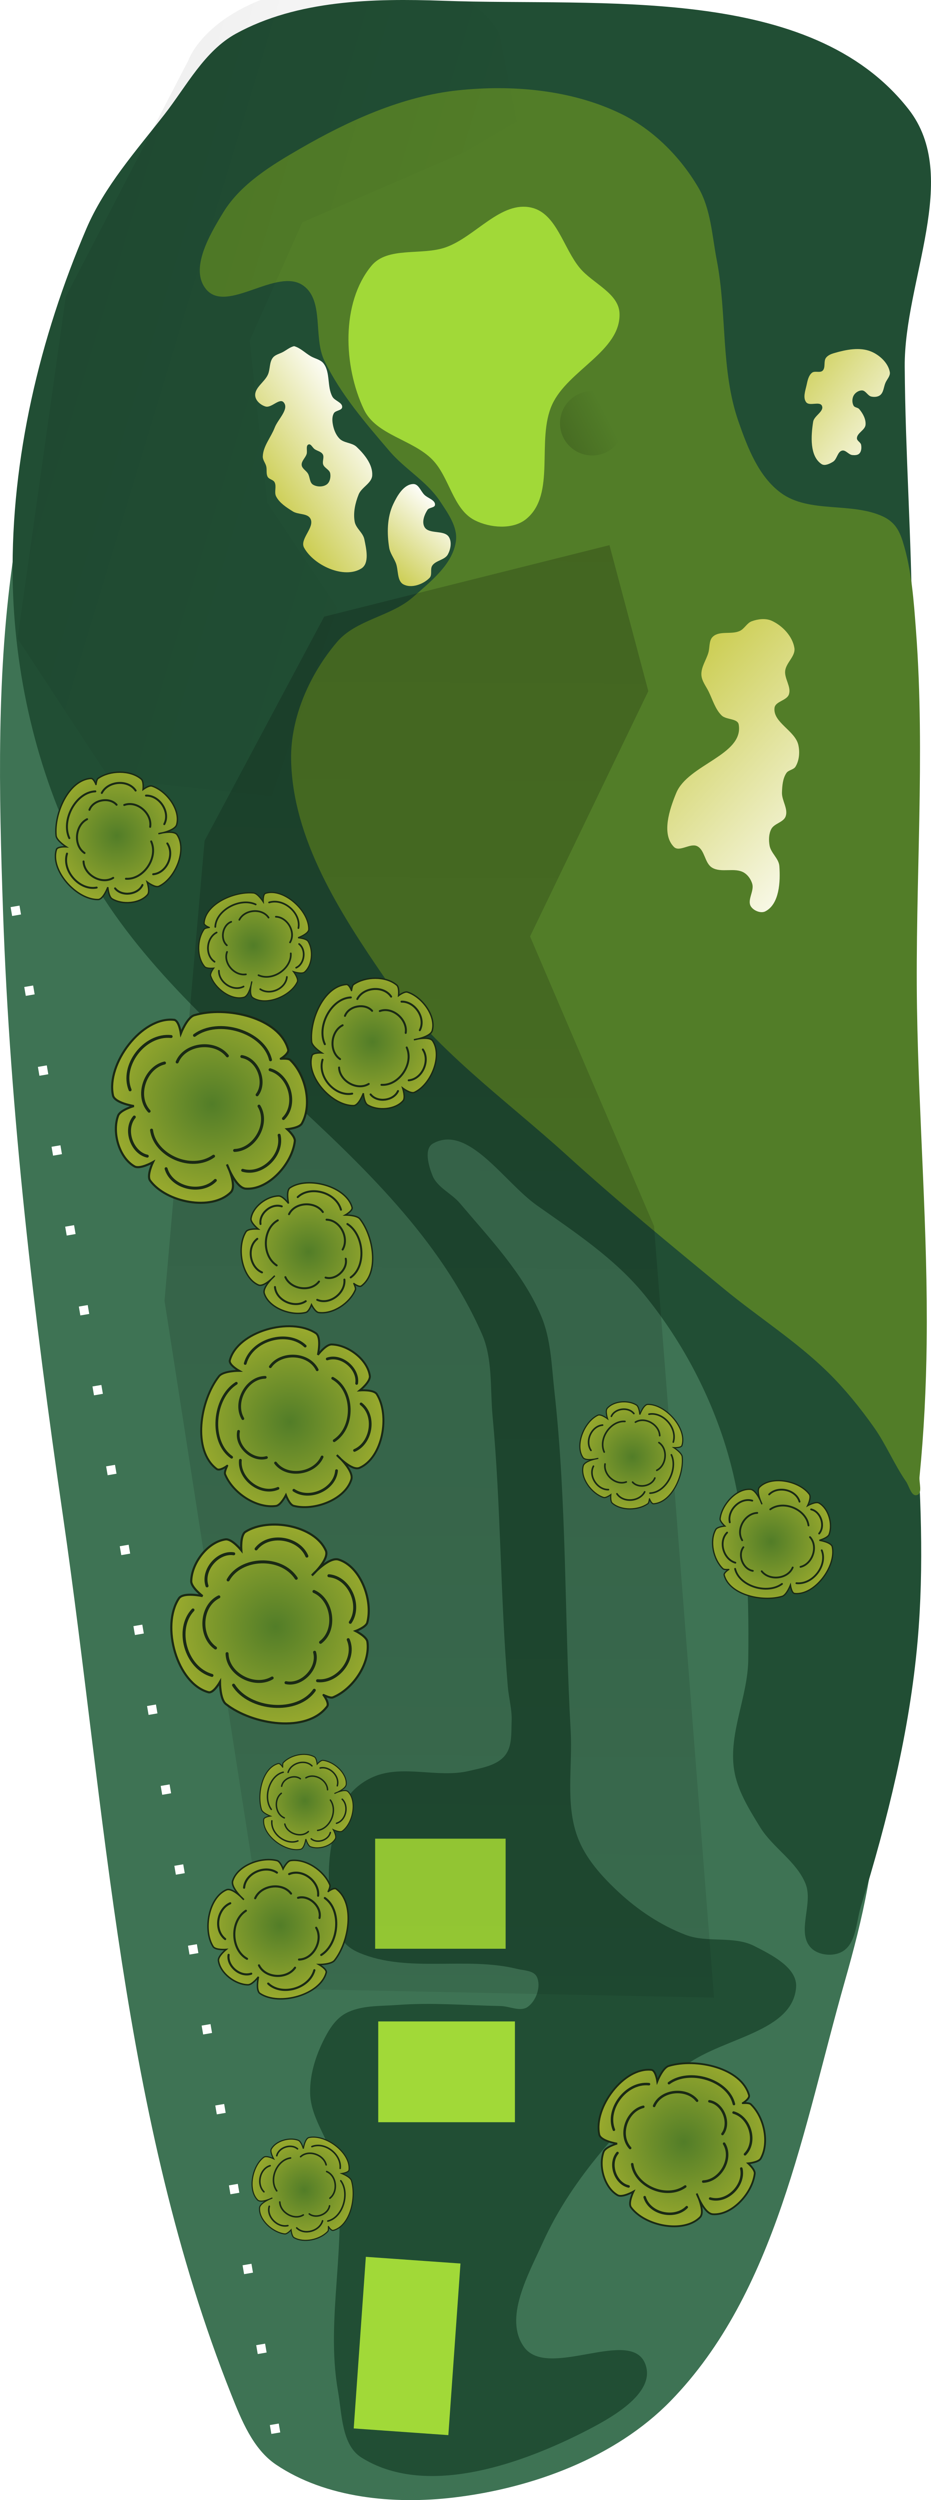 <?xml version="1.0" encoding="UTF-8" standalone="no"?>
<svg
   width="159.064mm"
   height="427.075mm"
   viewBox="0 0 159.064 427.075"
   version="1.1"
   id="svg8"
   inkscape:version="1.2 (dc2aeda, 2022-05-15)"
   sodipodi:docname="15.svg"
   xmlns:inkscape="http://www.inkscape.org/namespaces/inkscape"
   xmlns:sodipodi="http://sodipodi.sourceforge.net/DTD/sodipodi-0.dtd"
   xmlns:xlink="http://www.w3.org/1999/xlink"
   xmlns="http://www.w3.org/2000/svg"
   xmlns:svg="http://www.w3.org/2000/svg"
   xmlns:rdf="http://www.w3.org/1999/02/22-rdf-syntax-ns#"
   xmlns:cc="http://creativecommons.org/ns#"
   xmlns:dc="http://purl.org/dc/elements/1.1/">
  <defs
     id="defs2">
    <linearGradient
       inkscape:collect="always"
       id="linearGradient197855">
      <stop
         style="stop-color:#000000;stop-opacity:1;"
         offset="0"
         id="stop197851" />
      <stop
         style="stop-color:#000000;stop-opacity:0;"
         offset="1"
         id="stop197853" />
    </linearGradient>
    <linearGradient
       inkscape:collect="always"
       id="linearGradient14118">
      <stop
         style="stop-color:#000000;stop-opacity:1;"
         offset="0"
         id="stop14114" />
      <stop
         style="stop-color:#000000;stop-opacity:0;"
         offset="1"
         id="stop14116" />
    </linearGradient>
    <marker
       style="overflow:visible"
       id="Arrow1Lstart"
       refX="0"
       refY="0"
       orient="auto"
       inkscape:stockid="Arrow1Lstart"
       inkscape:isstock="true">
      <path
         transform="matrix(0.8,0,0,0.8,10,0)"
         style="fill:#ef0000;fill-opacity:1;fill-rule:evenodd;stroke:#ef0000;stroke-width:1pt;stroke-opacity:1"
         d="M 0,0 5,-5 -12.5,0 5,5 Z"
         id="path1322" />
    </marker>
    <marker
       style="overflow:visible"
       id="DotL"
       refX="0"
       refY="0"
       orient="auto"
       inkscape:stockid="DotL"
       inkscape:isstock="true">
      <path
         transform="matrix(0.8,0,0,0.8,5.92,0.8)"
         style="fill:#ef0000;fill-opacity:1;fill-rule:evenodd;stroke:#ef0000;stroke-width:1pt;stroke-opacity:1"
         d="m -2.5,-1 c 0,2.76 -2.24,5 -5,5 -2.76,0 -5,-2.24 -5,-5 0,-2.76 2.24,-5 5,-5 2.76,0 5,2.24 5,5 z"
         id="path1383" />
    </marker>
    <linearGradient
       id="linearGradient1668">
      <stop
         style="stop-color:#000000;stop-opacity:1"
         offset="0"
         id="stop1664" />
      <stop
         id="stop1666"
         offset="1"
         style="stop-color:#000000;stop-opacity:0" />
    </linearGradient>
    <linearGradient
       id="linearGradient3710"
       inkscape:swatch="solid">
      <stop
         style="stop-color:#878e76;stop-opacity:1;"
         offset="0"
         id="stop3708" />
    </linearGradient>
    <linearGradient
       id="linearGradient3177"
       inkscape:swatch="solid">
      <stop
         style="stop-color:#000000;stop-opacity:1;"
         offset="0"
         id="stop3175" />
    </linearGradient>
    <linearGradient
       id="linearGradient3152">
      <stop
         style="stop-color:#878e76;stop-opacity:1"
         offset="0"
         id="stop3154" />
      <stop
         id="stop3178"
         offset="1"
         style="stop-color:#065143;stop-opacity:1" />
    </linearGradient>
    <inkscape:perspective
       sodipodi:type="inkscape:persp3d"
       inkscape:vp_x="0 : 656.25649 : 1"
       inkscape:vp_y="0 : 999.99995 : 0"
       inkscape:vp_z="744.09455 : 656.25649 : 1"
       inkscape:persp3d-origin="372.04726 : 480.86279 : 1"
       id="perspective10" />
    <inkscape:perspective
       id="perspective3304"
       inkscape:persp3d-origin="372.04726 : 480.86279 : 1"
       inkscape:vp_z="744.09455 : 656.25649 : 1"
       inkscape:vp_y="0 : 999.99995 : 0"
       inkscape:vp_x="0 : 656.25649 : 1"
       sodipodi:type="inkscape:persp3d" />
    <linearGradient
       id="linearGradient3152-8">
      <stop
         style="stop-color:#73d216;stop-opacity:1;"
         offset="0"
         id="stop3154-9" />
      <stop
         id="stop3178-2"
         offset="1"
         style="stop-color:#519f06;stop-opacity:1;" />
    </linearGradient>
    <inkscape:perspective
       sodipodi:type="inkscape:persp3d"
       inkscape:vp_x="0 : 656.25649 : 1"
       inkscape:vp_y="0 : 999.99995 : 0"
       inkscape:vp_z="744.09455 : 656.25649 : 1"
       inkscape:persp3d-origin="372.04726 : 480.86279 : 1"
       id="perspective10-1" />
    <inkscape:perspective
       id="perspective3304-8"
       inkscape:persp3d-origin="372.04726 : 480.86279 : 1"
       inkscape:vp_z="744.09455 : 656.25649 : 1"
       inkscape:vp_y="0 : 999.99995 : 0"
       inkscape:vp_x="0 : 656.25649 : 1"
       sodipodi:type="inkscape:persp3d" />
    <linearGradient
       inkscape:collect="always"
       xlink:href="#linearGradient4215-8"
       id="linearGradient16106"
       gradientUnits="userSpaceOnUse"
       gradientTransform="matrix(0,-5.814,5.814,0,-34.617,729.046)"
       x1="56.501"
       y1="32.948"
       x2="65.842"
       y2="46.847" />
    <linearGradient
       inkscape:collect="always"
       id="linearGradient4215-8">
      <stop
         style="stop-color:#c2c431;stop-opacity:1"
         offset="0"
         id="stop4211-9" />
      <stop
         style="stop-color:#ffffff;stop-opacity:1"
         offset="1"
         id="stop4213-8" />
    </linearGradient>
    <linearGradient
       inkscape:collect="always"
       id="linearGradient19901">
      <stop
         style="stop-color:#527d28;stop-opacity:1"
         offset="0"
         id="stop19897" />
      <stop
         style="stop-color:#c2c431;stop-opacity:1"
         offset="1"
         id="stop19899" />
    </linearGradient>
    <radialGradient
       inkscape:collect="always"
       xlink:href="#linearGradient19901"
       id="radialGradient27901"
       gradientUnits="userSpaceOnUse"
       gradientTransform="matrix(3.91,1.077,1.073,-3.894,-363.865,897.233)"
       cx="42.292"
       cy="220.65"
       fx="42.292"
       fy="220.65"
       r="6.757" />
    <radialGradient
       inkscape:collect="always"
       xlink:href="#linearGradient19901"
       id="radialGradient27901-4"
       gradientUnits="userSpaceOnUse"
       gradientTransform="matrix(3.91,1.077,1.073,-3.894,-363.865,897.233)"
       cx="42.292"
       cy="220.65"
       fx="42.292"
       fy="220.65"
       r="6.757" />
    <radialGradient
       inkscape:collect="always"
       xlink:href="#linearGradient19901"
       id="radialGradient27932"
       gradientUnits="userSpaceOnUse"
       gradientTransform="matrix(3.91,1.077,1.073,-3.894,-363.865,897.233)"
       cx="42.292"
       cy="220.65"
       fx="42.292"
       fy="220.65"
       r="6.757" />
    <radialGradient
       inkscape:collect="always"
       xlink:href="#linearGradient19901"
       id="radialGradient27960"
       gradientUnits="userSpaceOnUse"
       gradientTransform="matrix(3.91,1.077,1.073,-3.894,-363.865,897.233)"
       cx="42.292"
       cy="220.65"
       fx="42.292"
       fy="220.65"
       r="6.757" />
    <radialGradient
       inkscape:collect="always"
       xlink:href="#linearGradient19901"
       id="radialGradient27988"
       gradientUnits="userSpaceOnUse"
       gradientTransform="matrix(3.91,1.077,1.073,-3.894,-363.865,897.233)"
       cx="42.292"
       cy="220.65"
       fx="42.292"
       fy="220.65"
       r="6.757" />
    <radialGradient
       inkscape:collect="always"
       xlink:href="#linearGradient19901"
       id="radialGradient28016"
       gradientUnits="userSpaceOnUse"
       gradientTransform="matrix(3.91,1.077,1.073,-3.894,-363.865,897.233)"
       cx="42.292"
       cy="220.65"
       fx="42.292"
       fy="220.65"
       r="6.757" />
    <radialGradient
       inkscape:collect="always"
       xlink:href="#linearGradient19901"
       id="radialGradient28044"
       gradientUnits="userSpaceOnUse"
       gradientTransform="matrix(3.91,1.077,1.073,-3.894,-363.865,897.233)"
       cx="42.292"
       cy="220.65"
       fx="42.292"
       fy="220.65"
       r="6.757" />
    <radialGradient
       inkscape:collect="always"
       xlink:href="#linearGradient19901"
       id="radialGradient28072"
       gradientUnits="userSpaceOnUse"
       gradientTransform="matrix(3.91,1.077,1.073,-3.894,-363.865,897.233)"
       cx="42.292"
       cy="220.65"
       fx="42.292"
       fy="220.65"
       r="6.757" />
    <radialGradient
       inkscape:collect="always"
       xlink:href="#linearGradient19901"
       id="radialGradient28100"
       gradientUnits="userSpaceOnUse"
       gradientTransform="matrix(3.91,1.077,1.073,-3.894,-363.865,897.233)"
       cx="42.292"
       cy="220.65"
       fx="42.292"
       fy="220.65"
       r="6.757" />
    <radialGradient
       inkscape:collect="always"
       xlink:href="#linearGradient19901"
       id="radialGradient28128"
       gradientUnits="userSpaceOnUse"
       gradientTransform="matrix(3.91,1.077,1.073,-3.894,-363.865,897.233)"
       cx="42.292"
       cy="220.65"
       fx="42.292"
       fy="220.65"
       r="6.757" />
    <radialGradient
       inkscape:collect="always"
       xlink:href="#linearGradient19901"
       id="radialGradient28156"
       gradientUnits="userSpaceOnUse"
       gradientTransform="matrix(3.91,1.077,1.073,-3.894,-363.865,897.233)"
       cx="42.292"
       cy="220.65"
       fx="42.292"
       fy="220.65"
       r="6.757" />
    <radialGradient
       inkscape:collect="always"
       xlink:href="#linearGradient19901"
       id="radialGradient28184"
       gradientUnits="userSpaceOnUse"
       gradientTransform="matrix(3.91,1.077,1.073,-3.894,-363.865,897.233)"
       cx="42.292"
       cy="220.65"
       fx="42.292"
       fy="220.65"
       r="6.757" />
    <radialGradient
       inkscape:collect="always"
       xlink:href="#linearGradient19901"
       id="radialGradient28380"
       gradientUnits="userSpaceOnUse"
       gradientTransform="matrix(3.91,1.077,1.073,-3.894,-363.865,897.233)"
       cx="42.292"
       cy="220.65"
       fx="42.292"
       fy="220.65"
       r="6.757" />
    <linearGradient
       inkscape:collect="always"
       xlink:href="#linearGradient4215-8"
       id="linearGradient11790"
       gradientUnits="userSpaceOnUse"
       gradientTransform="matrix(-0.253,2.697,-2.697,-0.253,258.139,9.037)"
       x1="53.076"
       y1="48.955"
       x2="65.21"
       y2="32.794" />
    <linearGradient
       inkscape:collect="always"
       xlink:href="#linearGradient4215-8"
       id="linearGradient11794"
       gradientUnits="userSpaceOnUse"
       gradientTransform="matrix(-0.253,2.697,-2.697,-0.253,273.849,-63.286)"
       x1="60.232"
       y1="45.368"
       x2="66.419"
       y2="35.52" />
    <linearGradient
       inkscape:collect="always"
       xlink:href="#linearGradient4215-8"
       id="linearGradient2665"
       gradientUnits="userSpaceOnUse"
       gradientTransform="matrix(0,-1.538,1.538,0,15.374,215.209)"
       x1="56.014"
       y1="35.38"
       x2="64.869"
       y2="43.137" />
    <linearGradient
       inkscape:collect="always"
       xlink:href="#linearGradient1668"
       id="linearGradient13836"
       x1="85.421"
       y1="83.012"
       x2="81.95"
       y2="564.204"
       gradientUnits="userSpaceOnUse" />
    <filter
       inkscape:collect="always"
       style="color-interpolation-filters:sRGB"
       id="filter13970"
       x="-0.64"
       y="-0.242"
       width="2.281"
       height="1.485">
      <feGaussianBlur
         inkscape:collect="always"
         stdDeviation="25.052"
         id="feGaussianBlur13972" />
    </filter>
    <linearGradient
       inkscape:collect="always"
       xlink:href="#linearGradient14118"
       id="linearGradient14120"
       x1="-7.988"
       y1="65.284"
       x2="88.55"
       y2="94.469"
       gradientUnits="userSpaceOnUse" />
    <filter
       inkscape:collect="always"
       style="color-interpolation-filters:sRGB"
       id="filter14221"
       x="-0.363"
       y="-0.222"
       width="1.726"
       height="1.444">
      <feGaussianBlur
         inkscape:collect="always"
         stdDeviation="12.9"
         id="feGaussianBlur14223" />
    </filter>
    <linearGradient
       inkscape:collect="always"
       xlink:href="#linearGradient197855"
       id="linearGradient197857"
       x1="102.355"
       y1="105.195"
       x2="111.047"
       y2="100.762"
       gradientUnits="userSpaceOnUse"
       gradientTransform="translate(-1.72,-0.661)" />
    <filter
       inkscape:collect="always"
       style="color-interpolation-filters:sRGB"
       id="filter198279"
       x="-0.359"
       y="-0.359"
       width="1.718"
       height="1.718">
      <feGaussianBlur
         inkscape:collect="always"
         stdDeviation="1.645"
         id="feGaussianBlur198281" />
    </filter>
  </defs>
  <sodipodi:namedview
     id="base"
     pagecolor="#ffffff"
     bordercolor="#666666"
     borderopacity="1.0"
     inkscape:pageopacity="0.0"
     inkscape:pageshadow="2"
     inkscape:zoom="0.35355339"
     inkscape:cx="852.77078"
     inkscape:cy="817.41544"
     inkscape:document-units="mm"
     inkscape:current-layer="layer8"
     inkscape:document-rotation="0"
     showgrid="false"
     inkscape:snap-global="false"
     inkscape:window-width="1250"
     inkscape:window-height="756"
     inkscape:window-x="44"
     inkscape:window-y="23"
     inkscape:window-maximized="0"
     fit-margin-top="0"
     fit-margin-left="0"
     fit-margin-right="0"
     fit-margin-bottom="0"
     inkscape:pagecheckerboard="0"
     inkscape:showpageshadow="2"
     inkscape:deskcolor="#d1d1d1" />
  <g
     inkscape:groupmode="layer"
     id="layer3"
     inkscape:label="Outside Rough"
     style="display:inline;opacity:1"
     transform="translate(-5.472,-28.946)"
     sodipodi:insensitive="true">
    <path
       style="opacity:1;fill:#3e7354;fill-opacity:1;stroke:none;stroke-width:0.407px;stroke-linecap:butt;stroke-linejoin:miter;stroke-opacity:1"
       d="m 52.623,449.952 c 8.527,5.75 20.121,6.835 30.335,5.63 13.43,-1.584 27.626,-6.802 37.07,-16.481 18.069,-18.52 22.7,-46.796 29.777,-71.683 3.008,-10.578 5.649,-21.577 5.271,-32.568 -1.117,-32.466 -11.036,-64.38 -22.144,-94.907 -19.242,-52.881 -24.812,-127.821 -76.264,-150.61 -13.499,-5.979 -32.276,1.289 -42.707,11.736 -5.456,5.465 -4.962,14.711 -6.105,22.348 -3.028,20.237 -2.566,40.908 -1.864,61.358 1.187,34.574 5.288,69.039 10.257,103.274 7.307,50.345 9.916,102.62 28.715,149.892 1.755,4.413 3.723,9.356 7.66,12.011 z"
       id="path926"
       sodipodi:nodetypes="aaaaaaaaaaaaa" />
  </g>
  <g
     inkscape:groupmode="layer"
     id="layer4"
     inkscape:label="Rough"
     style="display:inline;opacity:1"
     transform="translate(-5.472,-28.946)"
     sodipodi:insensitive="true">
    <path
       style="opacity:1;fill:#214e34;fill-opacity:1;stroke:none;stroke-width:0.407px;stroke-linecap:butt;stroke-linejoin:miter;stroke-opacity:1"
       d="m 104.884,444.547 c 4.751,-2.389 12.643,-6.656 10.876,-11.672 -2.321,-6.589 -16.654,2.671 -20.742,-2.993 -3.545,-4.912 0.713,-12.367 3.206,-17.888 5.123,-11.348 14.189,-20.686 23.216,-29.262 5.95,-5.652 19.386,-6.112 20.047,-14.292 0.27,-3.341 -4.157,-5.556 -7.145,-7.075 -3.52,-1.79 -8.005,-0.486 -11.695,-1.89 -4.232,-1.611 -8.143,-4.214 -11.46,-7.297 -2.886,-2.683 -5.701,-5.782 -7.059,-9.481 -2.079,-5.661 -0.816,-12.034 -1.153,-18.055 -1.084,-19.384 -0.641,-38.881 -2.794,-58.175 -0.476,-4.267 -0.564,-8.729 -2.233,-12.684 -3.082,-7.306 -8.784,-13.247 -13.904,-19.302 -1.437,-1.699 -3.868,-2.681 -4.692,-4.748 -0.674,-1.69 -1.479,-4.575 0.113,-5.458 6.022,-3.339 12.119,6.605 17.741,10.58 6.484,4.584 13.302,9.069 18.325,15.219 6.237,7.637 11.076,16.648 13.974,26.073 3.578,11.639 3.961,24.155 3.809,36.331 -0.079,6.283 -3.351,12.477 -2.434,18.693 0.527,3.566 2.554,6.789 4.436,9.864 2.168,3.542 6.253,5.863 7.794,9.72 1.357,3.396 -1.619,8.308 0.928,10.932 1.254,1.292 3.817,1.534 5.367,0.618 2.39,-1.413 2.334,-5.057 3.153,-7.71 4.551,-14.736 8.321,-29.881 9.683,-45.244 2.289,-25.833 -2.441,-51.824 -2.651,-77.758 -0.259,-31.942 1.879,-63.871 1.711,-95.814 -0.077,-14.746 -1.157,-29.474 -1.255,-44.219 -0.097,-14.648 9.685,-32.398 0.666,-43.94 C 143.95,26.169 108.381,30.055 81.175,29.079 69.24,28.651 56.26,28.948 45.79,34.692 40.397,37.65 37.34,43.657 33.558,48.509 28.717,54.72 23.323,60.772 20.227,68.012 12.252,86.665 7.362,107.268 7.633,127.551 c 0.218,16.329 4.054,33.066 11.416,47.644 16.032,31.743 54.403,49.043 68.743,81.585 1.906,4.325 1.398,9.353 1.837,14.059 1.433,15.35 1.311,30.815 2.599,46.178 0.165,1.972 0.735,3.922 0.658,5.899 -0.078,2 0.126,4.338 -1.129,5.898 -1.404,1.746 -3.996,2.133 -6.176,2.651 -5.298,1.259 -11.301,-1.147 -16.305,1 -2.144,0.92 -4.18,2.633 -5.125,4.766 -3.079,6.949 -3.471,15.9 -0.285,22.801 0.55,1.19 1.816,2.007 3.025,2.514 8.305,3.483 18.135,0.573 26.881,2.721 1.192,0.293 2.885,0.262 3.418,1.368 0.773,1.606 -0.096,4.078 -1.542,5.121 -1.256,0.906 -3.096,-0.104 -4.644,-0.135 -5.876,-0.116 -11.771,-0.625 -17.632,-0.182 -2.981,0.225 -6.225,0.013 -8.852,1.439 -1.401,0.761 -2.444,2.146 -3.214,3.541 -1.704,3.086 -2.949,6.663 -2.843,10.187 0.134,4.475 3.617,8.285 4.378,12.697 2.158,12.502 -1.83,25.564 0.372,38.058 0.699,3.965 0.607,9.251 4.017,11.391 10.698,6.712 26.371,1.47 37.654,-4.204 z"
       id="path928"
       sodipodi:nodetypes="aaaaaaaaaaaaaaaaaaaaaaaaaaaaaaaaaaaaaaaaaaaaaaaaaaaaaaaaaaa" />
  </g>
  <g
     inkscape:groupmode="layer"
     id="layer5"
     inkscape:label="Fairway"
     style="display:inline;opacity:1"
     transform="translate(-5.472,-28.946)"
     sodipodi:insensitive="true">
    <path
       id="path1217"
       style="opacity:1;fill:#527d28;fill-opacity:1;stroke:none;stroke-width:0.87px;stroke-linecap:butt;stroke-linejoin:miter;stroke-opacity:1"
       d="m 163.798,258.351 c -0.093,7.631 -0.468,15.268 -1.221,22.862 -0.104,1.048 0.562,2.852 -0.454,3.127 -0.963,0.261 -1.299,-1.52 -1.866,-2.342 -2.033,-2.948 -3.405,-6.322 -5.474,-9.245 -2.38,-3.361 -4.991,-6.59 -7.935,-9.47 -5.412,-5.295 -11.886,-9.386 -17.725,-14.206 -9.022,-7.448 -18.084,-14.863 -26.741,-22.733 C 91.687,216.623 79.478,208.035 71.287,196.128 63.586,184.932 55.429,172.253 55.209,158.666 c -0.116,-7.182 3.199,-14.596 7.855,-20.065 3.262,-3.832 9.232,-4.34 12.998,-7.678 2.995,-2.655 6.757,-5.566 7.304,-9.532 0.335,-2.43 -1.374,-4.79 -2.727,-6.835 -2.234,-3.376 -5.995,-5.473 -8.623,-8.552 -4.127,-4.834 -8.385,-9.748 -11.137,-15.477 -1.914,-3.985 0.009,-10.167 -3.561,-12.774 -4.477,-3.271 -13.075,4.875 -16.624,0.615 -2.868,-3.442 0.578,-9.298 2.913,-13.122 2.957,-4.844 8.183,-8.039 13.096,-10.878 8.302,-4.796 17.441,-8.971 26.974,-9.988 9.322,-0.995 19.404,-0.108 27.841,3.979 5.487,2.658 10.172,7.344 13.254,12.605 2.162,3.691 2.351,8.236 3.164,12.435 1.76,9.086 0.653,18.778 3.696,27.519 1.561,4.484 3.448,9.442 7.282,12.242 4.83,3.528 12.074,1.491 17.482,4.046 0.751,0.355 1.448,0.876 1.975,1.518 0.64,0.781 1.038,1.754 1.339,2.717 1.529,4.897 1.877,10.107 2.262,15.223 1.614,21.441 -0.165,43.006 0.174,64.505 0.301,19.067 1.884,38.116 1.65,57.183 z"
       sodipodi:nodetypes="aaaaaaaaaaaaaaaaaaaaaaaaaaaaaaaa" />
  </g>
  <g
     inkscape:groupmode="layer"
     id="layer15"
     inkscape:label="Tees"
     style="display:inline;opacity:1"
     transform="translate(-5.119,-28.241)"
     sodipodi:insensitive="true">
    <path
       id="path1268"
       style="display:inline;fill:#a1d938;fill-opacity:1;stroke:none;stroke-width:1.433px;stroke-linecap:butt;stroke-linejoin:miter;stroke-opacity:1"
       d="m 81.72,444.215 -16.168,-1.143 2.072,-29.315 16.168,1.143 z"
       sodipodi:nodetypes="ccccc" />
    <path
       id="path12131"
       style="display:inline;fill:#a1d938;fill-opacity:1;stroke:none;stroke-width:1.316px;stroke-linecap:butt;stroke-linejoin:miter;stroke-opacity:1"
       d="m 93.095,390.763 h -23.352 V 373.546 h 23.352 z"
       sodipodi:nodetypes="ccccc" />
    <path
       id="path12133"
       style="display:inline;fill:#a1d938;fill-opacity:1;stroke:none;stroke-width:1.344px;stroke-linecap:butt;stroke-linejoin:miter;stroke-opacity:1"
       d="M 91.507,361.13 H 69.214 v -18.805 h 22.293 z"
       sodipodi:nodetypes="ccccc" />
  </g>
  <g
     inkscape:groupmode="layer"
     id="layer7"
     inkscape:label="Green"
     style="display:inline;opacity:1"
     transform="translate(-5.472,-28.946)"
     sodipodi:insensitive="true">
    <path
       style="opacity:1;fill:#a1d938;fill-opacity:1;stroke:none;stroke-width:0.228px;stroke-linecap:butt;stroke-linejoin:miter;stroke-opacity:1"
       d="m 99.814,98.041 c -2.783,6.08 0.735,15.324 -4.436,19.562 -2.264,1.856 -6.166,1.542 -8.78,0.223 -3.764,-1.899 -4.304,-7.348 -7.253,-10.36 -3.38,-3.452 -9.622,-4.198 -11.695,-8.562 -3.515,-7.398 -3.936,-18.217 1.271,-24.539 2.772,-3.366 8.58,-1.719 12.693,-3.167 5.084,-1.79 9.436,-8.016 14.682,-6.777 4.293,1.014 5.43,6.955 8.264,10.335 2.192,2.615 6.61,4.281 6.756,7.69 0.276,6.453 -8.813,9.721 -11.501,15.594 z"
       id="path942"
       sodipodi:nodetypes="aaaaaaaaaaa" />
  </g>
  <g
     inkscape:groupmode="layer"
     id="layer8"
     inkscape:label="Elevation"
     style="display:inline;opacity:1"
     transform="translate(-5.472,-28.946)"
     sodipodi:insensitive="true">
    <path
       style="opacity:0.453;mix-blend-mode:normal;fill:url(#linearGradient13836);fill-opacity:1;stroke:none;stroke-width:0.265px;stroke-linecap:butt;stroke-linejoin:miter;stroke-opacity:1;filter:url(#filter13970)"
       d="m 51.881,368.629 -18.301,-117.489 6.846,-78.575 20.435,-38.284 48.74,-12.213 6.638,24.935 -20.206,41.908 21.181,49.47 10.249,131.798 z"
       id="path13795"
       sodipodi:nodetypes="cccccccccc" />
    <path
       style="opacity:0.296;fill:url(#linearGradient14120);fill-opacity:1;stroke:none;stroke-width:0.265px;stroke-linecap:butt;stroke-linejoin:miter;stroke-opacity:1;filter:url(#filter14221)"
       d="M 24.192,161.97 51.881,164.963 63.106,132.784 51.132,114.823 48.139,87.134 57.119,66.929 84.808,54.955 93.789,49.717 90.795,34.75 c 0,0 -4.49,-11.225 -26.941,-8.98 C 41.404,28.014 37.662,39.24 37.662,39.24 L 16.708,79.651 8.476,138.022 Z"
       id="path14079" />
    <circle
       style="opacity:0.397;fill:url(#linearGradient197857);fill-opacity:1;stroke-width:0.665;stroke-linecap:round;stroke-dasharray:2.66, 5.32;filter:url(#filter198279)"
       id="path197826"
       cx="106.651"
       cy="101.249"
       r="5.5" />
  </g>
  <g
     inkscape:groupmode="layer"
     id="layer6"
     inkscape:label="Sand"
     style="display:inline;opacity:1"
     transform="translate(-5.472,-28.946)"
     sodipodi:insensitive="true">
    <path
       id="path1018-7"
       style="display:inline;fill:url(#linearGradient16106);fill-opacity:1;stroke:none;stroke-width:1.538px;stroke-linecap:butt;stroke-linejoin:miter;stroke-opacity:1"
       d="m 189.51,300.086 c -2.601,0.623 -4.747,2.466 -7.096,3.744 -2.188,1.19 -4.967,1.705 -6.518,3.654 -2.347,2.949 -1.678,7.394 -3.176,10.854 -2.139,4.942 -8.864,8.576 -8.199,13.92 0.389,3.128 3.621,5.851 6.65,6.725 3.828,1.104 8.979,-5.683 11.639,-2.717 3.845,4.288 -3.68,10.919 -5.732,16.301 -2.4,6.294 -7.526,11.952 -7.693,18.686 -0.055,2.222 1.703,4.126 2.23,6.285 0.545,2.233 -0.209,4.845 0.949,6.83 0.924,1.584 3.467,1.746 4.371,3.342 1.523,2.69 -0.377,6.469 1.039,9.217 2.217,4.302 6.711,7.118 10.807,9.695 3.46,2.178 9.44,1.064 11.334,4.688 2.958,5.659 -7.178,13.124 -4.094,18.715 6.322,11.459 25.842,20.326 36.92,13.357 5.348,-3.364 3.169,-12.669 1.904,-18.859 -0.858,-4.2 -5.44,-7.046 -6.207,-11.264 -1.06,-5.83 0.339,-12.095 2.551,-17.592 1.871,-4.651 8.448,-7.227 8.752,-12.23 0.425,-6.988 -4.986,-13.616 -10.064,-18.436 -2.949,-2.799 -8.142,-2.381 -10.998,-5.275 -2.432,-2.465 -3.786,-6.012 -4.367,-9.426 -0.391,-2.297 -0.48,-4.934 0.676,-6.957 1.1,-1.924 5.162,-1.708 5.375,-3.914 0.295,-3.057 -4.786,-4.063 -6.273,-6.75 -3.594,-6.493 -1.216,-15.644 -5.771,-21.502 -1.922,-2.471 -5.488,-3.015 -8.191,-4.594 -3.6,-2.102 -6.683,-5.339 -10.689,-6.494 -0.041,-0.012 -0.086,-0.012 -0.127,-0.002 z m 9.366,63.366 c 1.543,-0.579 2.569,2.068 3.919,3.014 1.705,1.194 4.228,1.548 5.269,3.35 1.105,1.914 -0.497,4.556 0.283,6.625 0.842,2.233 4.031,3.232 4.493,5.574 0.479,2.431 -0.15,5.624 -2.121,7.125 -2.393,1.821 -6.478,1.786 -9.018,0.178 -2.183,-1.382 -1.871,-4.842 -3.178,-7.071 -1.151,-1.962 -3.819,-3.22 -4.067,-5.481 -0.283,-2.585 2.392,-4.647 3.182,-7.125 0.639,-2.004 -0.731,-5.449 1.238,-6.188 z"
       transform="matrix(0.265,0,0,0.265,5.483,8.557)"
       sodipodi:nodetypes="aaaaaaaaaaaaaaaaaaaaaaaaaaaaaaaaaaaaaaaaaa" />
    <path
       id="path11788"
       style="display:inline;fill:url(#linearGradient11790);fill-opacity:1;stroke:none;stroke-width:0.717px;stroke-linecap:butt;stroke-linejoin:miter;stroke-opacity:1"
       d="m 127.253,137.717 c -0.687,0.649 -0.489,1.826 -0.757,2.732 -0.375,1.272 -1.261,2.473 -1.189,3.797 0.056,1.03 0.787,1.909 1.24,2.835 0.678,1.388 1.114,2.984 2.209,4.073 0.785,0.781 2.742,0.478 2.928,1.569 0.888,5.199 -8.662,6.804 -10.675,11.679 -1.174,2.842 -2.556,7.03 -0.395,9.217 0.933,0.944 2.795,-0.722 3.979,-0.123 1.315,0.666 1.261,2.855 2.506,3.642 1.57,0.992 3.916,-0.084 5.501,0.883 0.67,0.409 1.17,1.146 1.395,1.898 0.373,1.249 -0.942,2.83 -0.205,3.905 0.484,0.707 1.682,1.194 2.443,0.8 2.398,-1.239 2.591,-5.043 2.395,-7.735 -0.094,-1.29 -1.451,-2.227 -1.672,-3.501 -0.161,-0.929 -0.144,-1.975 0.287,-2.814 0.499,-0.972 2.085,-1.142 2.458,-2.17 0.47,-1.298 -0.679,-2.714 -0.628,-4.094 0.042,-1.134 0.127,-2.377 0.761,-3.318 0.353,-0.524 1.226,-0.546 1.554,-1.086 0.645,-1.064 0.754,-2.488 0.482,-3.702 -0.549,-2.452 -4.383,-3.854 -4.068,-6.348 0.14,-1.109 2.09,-1.229 2.455,-2.286 0.445,-1.288 -0.791,-2.685 -0.635,-4.039 0.16,-1.388 1.79,-2.504 1.576,-3.885 -0.309,-1.992 -2.029,-3.817 -3.863,-4.652 -1.044,-0.475 -2.364,-0.316 -3.439,0.082 -0.808,0.299 -1.226,1.261 -2.002,1.635 -1.425,0.687 -3.489,-0.084 -4.639,1.002 z"
       sodipodi:nodetypes="aaaaaaaaaaaaaaaaaaaaaaaaaaaaaa" />
    <path
       id="path11792"
       style="display:inline;fill:url(#linearGradient11794);fill-opacity:1;stroke:none;stroke-width:0.717px;stroke-linecap:butt;stroke-linejoin:miter;stroke-opacity:1"
       d="m 147.981,89.263 c -0.511,0.148 -1.059,0.374 -1.382,0.796 -0.464,0.606 -0.028,1.693 -0.587,2.214 -0.449,0.419 -1.33,-0.036 -1.81,0.347 -0.602,0.481 -0.761,1.365 -0.926,2.117 -0.209,0.952 -0.66,2.155 -0.06,2.923 0.566,0.723 2.311,-0.229 2.687,0.608 0.424,0.945 -1.342,1.696 -1.502,2.719 -0.379,2.428 -0.613,5.868 1.431,7.233 0.554,0.37 1.389,-0.049 1.959,-0.393 0.702,-0.424 0.755,-1.714 1.552,-1.908 0.616,-0.149 1.112,0.696 1.742,0.76 0.409,0.042 0.917,0.036 1.207,-0.256 0.359,-0.363 0.399,-1 0.303,-1.501 -0.082,-0.43 -0.715,-0.662 -0.717,-1.099 -0.004,-0.911 1.388,-1.395 1.474,-2.302 0.091,-0.963 -0.454,-1.956 -1.081,-2.693 -0.242,-0.284 -0.777,-0.252 -0.959,-0.578 -0.285,-0.511 -0.271,-1.248 0.019,-1.757 0.274,-0.479 0.865,-0.866 1.416,-0.855 0.635,0.013 0.968,0.915 1.588,1.05 0.496,0.108 1.103,0.074 1.504,-0.237 0.602,-0.466 0.613,-1.394 0.908,-2.095 0.258,-0.613 0.87,-1.192 0.755,-1.846 -0.274,-1.555 -1.726,-2.9 -3.182,-3.509 -1.951,-0.817 -4.308,-0.326 -6.34,0.262 z"
       sodipodi:nodetypes="aaaaaaaaaaaaaaaaaaaaaaaaaaa" />
    <path
       id="path2663"
       style="display:inline;fill:url(#linearGradient2665);fill-opacity:1;stroke:none;stroke-width:0.407px;stroke-linecap:butt;stroke-linejoin:miter;stroke-opacity:1"
       d="m 78.869,127.653 c 0.493,-0.509 0.061,-1.485 0.449,-2.077 0.601,-0.916 2.14,-0.957 2.669,-1.917 0.481,-0.873 0.707,-2.141 0.177,-2.986 -0.8,-1.275 -3.452,-0.399 -4.175,-1.719 -0.474,-0.866 -0.018,-2.091 0.525,-2.916 0.281,-0.427 1.233,-0.337 1.278,-0.846 0.072,-0.821 -1.202,-1.129 -1.795,-1.702 -0.635,-0.614 -1.003,-1.863 -1.886,-1.861 -1.632,0.005 -2.771,1.983 -3.464,3.46 -1.055,2.249 -1.075,4.969 -0.681,7.422 0.151,0.936 0.786,1.725 1.134,2.607 0.475,1.203 0.16,3.046 1.301,3.657 1.354,0.725 3.4,-0.018 4.468,-1.122 z"
       sodipodi:nodetypes="aaaaaaaaaaaaaa" />
  </g>
  <g
     inkscape:groupmode="layer"
     id="layer10"
     inkscape:label="Hazards"
     style="display:inline"
     transform="translate(-5.472,-28.946)"
     sodipodi:insensitive="true">
    <path
       style="fill:none;stroke:#ffffff;stroke-width:1.538;stroke-linecap:butt;stroke-linejoin:miter;stroke-miterlimit:4;stroke-dasharray:1.538, 12.307;stroke-dashoffset:0;stroke-opacity:1"
       d="M 54.927,458.234 7.302,179.428"
       id="path1694"
       sodipodi:nodetypes="cc" />
  </g>
  <g
     inkscape:groupmode="layer"
     id="layer9"
     inkscape:label="Trees"
     style="display:inline;opacity:1"
     transform="translate(-5.472,-28.946)"
     sodipodi:insensitive="true">
    <g
       id="g9223"
       transform="translate(3.44,133.994)">
      <path
         style="fill:url(#radialGradient27901);fill-opacity:1;stroke:#1a2915;stroke-width:0.358;stroke-linecap:butt;stroke-linejoin:miter;stroke-miterlimit:4;stroke-dasharray:none;stroke-opacity:1"
         d="m 31.76,69.161 c 0.862,0.092 1.171,2.321 1.171,2.321 v 0 c 0,0 1.059,-2.732 2.29,-3.103 5.453,-1.642 14.536,0.367 16.048,5.858 0.178,0.647 -1.164,1.528 -1.272,1.562 -0.162,0.052 1.23,-0.152 1.625,0.226 2.653,2.542 3.785,7.637 1.988,10.842 -0.44,0.785 -2.519,0.97 -2.519,0.97 v 0 c 0,0 1.405,1.243 1.311,2.047 -0.45,3.863 -4.503,8.39 -8.383,8.117 -1.741,-0.122 -3.214,-4.133 -3.214,-4.133 v 0 c 0,0 1.792,3.631 0.655,4.76 -3.293,3.269 -11.016,1.733 -13.775,-1.997 -0.635,-0.858 0.487,-3.164 0.487,-3.164 v 0 c 0,0 -2.219,1.265 -3.16,0.732 -2.641,-1.495 -3.858,-5.818 -2.802,-8.664 0.366,-0.988 2.698,-1.646 2.698,-1.646 v 0 c 0,0 -3.297,-0.516 -3.575,-1.825 -1.151,-5.409 4.928,-13.491 10.427,-12.905 z"
         id="path27873"
         sodipodi:nodetypes="accaasaaccaaccaaccaaccaa" />
      <path
         style="fill:none;stroke:#1a2915;stroke-width:0.501;stroke-linecap:round;stroke-linejoin:miter;stroke-miterlimit:4;stroke-dasharray:none;stroke-opacity:1"
         d="m 49.72,88.869 c 0.759,3.341 -2.868,6.984 -6.228,5.998"
         id="path27883"
         sodipodi:nodetypes="cc" />
      <path
         style="fill:none;stroke:#1a2915;stroke-width:0.501;stroke-linecap:round;stroke-linejoin:miter;stroke-miterlimit:4;stroke-dasharray:none;stroke-opacity:1"
         d="m 38.821,96.589 c -2.402,2.444 -7.426,1.359 -8.412,-2"
         id="path7348"
         sodipodi:nodetypes="cc" />
      <path
         id="path7350"
         style="fill:none;stroke:#1a2915;stroke-width:0.501;stroke-linecap:round;stroke-linejoin:miter;stroke-miterlimit:4;stroke-dasharray:none;stroke-opacity:1"
         d="m 27.197,92.448 c -2.633,-0.587 -4.03,-4.533 -2.216,-6.686" />
      <path
         style="fill:none;stroke:#1a2915;stroke-width:0.501;stroke-linecap:round;stroke-linejoin:miter;stroke-miterlimit:4;stroke-dasharray:none;stroke-opacity:1"
         d="m 24.26,81.122 c -1.661,-4.078 2.394,-9.574 7.012,-9.109"
         id="path7527"
         sodipodi:nodetypes="cc" />
      <path
         style="fill:none;stroke:#1a2915;stroke-width:0.501;stroke-linecap:round;stroke-linejoin:miter;stroke-miterlimit:4;stroke-dasharray:none;stroke-opacity:1"
         d="M 35.26,71.816 C 39.327,68.817 47.099,71.157 48.249,75.99"
         id="path7844"
         sodipodi:nodetypes="cc" />
      <path
         style="fill:none;stroke:#1a2915;stroke-width:0.501;stroke-linecap:round;stroke-linejoin:miter;stroke-miterlimit:4;stroke-dasharray:none;stroke-opacity:1"
         d="m 48.174,77.686 c 3.297,0.933 4.758,5.861 2.285,8.339"
         id="path7846"
         sodipodi:nodetypes="cc" />
      <path
         id="path7997"
         style="fill:none;stroke:#1a2915;stroke-width:0.501;stroke-linecap:round;stroke-linejoin:miter;stroke-miterlimit:4;stroke-dasharray:none;stroke-opacity:1"
         d="m 45.957,81.973 c 1.635,-2.146 0.161,-6.063 -2.614,-6.54" />
      <path
         style="fill:none;stroke:#1a2915;stroke-width:0.501;stroke-linecap:round;stroke-linejoin:miter;stroke-miterlimit:4;stroke-dasharray:none;stroke-opacity:1"
         d="m 27.924,87.999 c 0.571,4.367 6.812,7.141 10.597,4.455"
         id="path7999"
         sodipodi:nodetypes="cc" />
      <path
         style="fill:none;stroke:#1a2915;stroke-width:0.501;stroke-linecap:round;stroke-linejoin:miter;stroke-miterlimit:4;stroke-dasharray:none;stroke-opacity:1"
         d="m 30.139,76.535 c -3.333,0.796 -4.996,5.66 -2.627,8.237"
         id="path8003"
         sodipodi:nodetypes="cc" />
      <path
         style="fill:none;stroke:#1a2915;stroke-width:0.501;stroke-linecap:round;stroke-linejoin:miter;stroke-miterlimit:4;stroke-dasharray:none;stroke-opacity:1"
         d="m 40.881,75.319 c -2.113,-2.698 -7.227,-2.183 -8.583,1.045"
         id="path8005"
         sodipodi:nodetypes="cc" />
      <path
         style="fill:none;stroke:#1a2915;stroke-width:0.501;stroke-linecap:round;stroke-linejoin:miter;stroke-miterlimit:4;stroke-dasharray:none;stroke-opacity:1"
         d="m 42.114,91.475 c 3.424,-0.137 5.995,-4.589 4.168,-7.575"
         id="path8007"
         sodipodi:nodetypes="cc" />
    </g>
    <g
       id="g9223-3"
       transform="matrix(0.855,0,0,0.855,89.614,323.396)"
       style="display:inline">
      <path
         style="fill:url(#radialGradient27901-4);fill-opacity:1;stroke:#1a2915;stroke-width:0.358;stroke-linecap:butt;stroke-linejoin:miter;stroke-miterlimit:4;stroke-dasharray:none;stroke-opacity:1"
         d="m 31.76,69.161 c 0.862,0.092 1.171,2.321 1.171,2.321 v 0 c 0,0 1.059,-2.732 2.29,-3.103 5.453,-1.642 14.536,0.367 16.048,5.858 0.178,0.647 -1.164,1.528 -1.272,1.562 -0.162,0.052 1.23,-0.152 1.625,0.226 2.653,2.542 3.785,7.637 1.988,10.842 -0.44,0.785 -2.519,0.97 -2.519,0.97 v 0 c 0,0 1.405,1.243 1.311,2.047 -0.45,3.863 -4.503,8.39 -8.383,8.117 -1.741,-0.122 -3.214,-4.133 -3.214,-4.133 v 0 c 0,0 1.792,3.631 0.655,4.76 -3.293,3.269 -11.016,1.733 -13.775,-1.997 -0.635,-0.858 0.487,-3.164 0.487,-3.164 v 0 c 0,0 -2.219,1.265 -3.16,0.732 -2.641,-1.495 -3.858,-5.818 -2.802,-8.664 0.366,-0.988 2.698,-1.646 2.698,-1.646 v 0 c 0,0 -3.297,-0.516 -3.575,-1.825 -1.151,-5.409 4.928,-13.491 10.427,-12.905 z"
         id="path27873-2"
         sodipodi:nodetypes="accaasaaccaaccaaccaaccaa" />
      <path
         style="fill:none;stroke:#1a2915;stroke-width:0.501;stroke-linecap:round;stroke-linejoin:miter;stroke-miterlimit:4;stroke-dasharray:none;stroke-opacity:1"
         d="m 49.72,88.869 c 0.759,3.341 -2.868,6.984 -6.228,5.998"
         id="path27883-6"
         sodipodi:nodetypes="cc" />
      <path
         style="fill:none;stroke:#1a2915;stroke-width:0.501;stroke-linecap:round;stroke-linejoin:miter;stroke-miterlimit:4;stroke-dasharray:none;stroke-opacity:1"
         d="m 38.821,96.589 c -2.402,2.444 -7.426,1.359 -8.412,-2"
         id="path7348-9"
         sodipodi:nodetypes="cc" />
      <path
         id="path7350-4"
         style="fill:none;stroke:#1a2915;stroke-width:0.501;stroke-linecap:round;stroke-linejoin:miter;stroke-miterlimit:4;stroke-dasharray:none;stroke-opacity:1"
         d="m 27.197,92.448 c -2.633,-0.587 -4.03,-4.533 -2.216,-6.686" />
      <path
         style="fill:none;stroke:#1a2915;stroke-width:0.501;stroke-linecap:round;stroke-linejoin:miter;stroke-miterlimit:4;stroke-dasharray:none;stroke-opacity:1"
         d="m 24.26,81.122 c -1.661,-4.078 2.394,-9.574 7.012,-9.109"
         id="path7527-1"
         sodipodi:nodetypes="cc" />
      <path
         style="fill:none;stroke:#1a2915;stroke-width:0.501;stroke-linecap:round;stroke-linejoin:miter;stroke-miterlimit:4;stroke-dasharray:none;stroke-opacity:1"
         d="M 35.26,71.816 C 39.327,68.817 47.099,71.157 48.249,75.99"
         id="path7844-3"
         sodipodi:nodetypes="cc" />
      <path
         style="fill:none;stroke:#1a2915;stroke-width:0.501;stroke-linecap:round;stroke-linejoin:miter;stroke-miterlimit:4;stroke-dasharray:none;stroke-opacity:1"
         d="m 48.174,77.686 c 3.297,0.933 4.758,5.861 2.285,8.339"
         id="path7846-7"
         sodipodi:nodetypes="cc" />
      <path
         id="path7997-8"
         style="fill:none;stroke:#1a2915;stroke-width:0.501;stroke-linecap:round;stroke-linejoin:miter;stroke-miterlimit:4;stroke-dasharray:none;stroke-opacity:1"
         d="m 45.957,81.973 c 1.635,-2.146 0.161,-6.063 -2.614,-6.54" />
      <path
         style="fill:none;stroke:#1a2915;stroke-width:0.501;stroke-linecap:round;stroke-linejoin:miter;stroke-miterlimit:4;stroke-dasharray:none;stroke-opacity:1"
         d="m 27.924,87.999 c 0.571,4.367 6.812,7.141 10.597,4.455"
         id="path7999-8"
         sodipodi:nodetypes="cc" />
      <path
         style="fill:none;stroke:#1a2915;stroke-width:0.501;stroke-linecap:round;stroke-linejoin:miter;stroke-miterlimit:4;stroke-dasharray:none;stroke-opacity:1"
         d="m 30.139,76.535 c -3.333,0.796 -4.996,5.66 -2.627,8.237"
         id="path8003-3"
         sodipodi:nodetypes="cc" />
      <path
         style="fill:none;stroke:#1a2915;stroke-width:0.501;stroke-linecap:round;stroke-linejoin:miter;stroke-miterlimit:4;stroke-dasharray:none;stroke-opacity:1"
         d="m 40.881,75.319 c -2.113,-2.698 -7.227,-2.183 -8.583,1.045"
         id="path8005-8"
         sodipodi:nodetypes="cc" />
      <path
         style="fill:none;stroke:#1a2915;stroke-width:0.501;stroke-linecap:round;stroke-linejoin:miter;stroke-miterlimit:4;stroke-dasharray:none;stroke-opacity:1"
         d="m 42.114,91.475 c 3.424,-0.137 5.995,-4.589 4.168,-7.575"
         id="path8007-1"
         sodipodi:nodetypes="cc" />
    </g>
    <g
       id="g27930"
       transform="matrix(0,-0.489,0.489,0,16.706,355.273)"
       style="display:inline">
      <path
         style="fill:url(#radialGradient27932);fill-opacity:1;stroke:#1a2915;stroke-width:0.358;stroke-linecap:butt;stroke-linejoin:miter;stroke-miterlimit:4;stroke-dasharray:none;stroke-opacity:1"
         d="m 31.76,69.161 c 0.862,0.092 1.171,2.321 1.171,2.321 v 0 c 0,0 1.059,-2.732 2.29,-3.103 5.453,-1.642 14.536,0.367 16.048,5.858 0.178,0.647 -1.164,1.528 -1.272,1.562 -0.162,0.052 1.23,-0.152 1.625,0.226 2.653,2.542 3.785,7.637 1.988,10.842 -0.44,0.785 -2.519,0.97 -2.519,0.97 v 0 c 0,0 1.405,1.243 1.311,2.047 -0.45,3.863 -4.503,8.39 -8.383,8.117 -1.741,-0.122 -3.214,-4.133 -3.214,-4.133 v 0 c 0,0 1.792,3.631 0.655,4.76 -3.293,3.269 -11.016,1.733 -13.775,-1.997 -0.635,-0.858 0.487,-3.164 0.487,-3.164 v 0 c 0,0 -2.219,1.265 -3.16,0.732 -2.641,-1.495 -3.858,-5.818 -2.802,-8.664 0.366,-0.988 2.698,-1.646 2.698,-1.646 v 0 c 0,0 -3.297,-0.516 -3.575,-1.825 -1.151,-5.409 4.928,-13.491 10.427,-12.905 z"
         id="path27906"
         sodipodi:nodetypes="accaasaaccaaccaaccaaccaa" />
      <path
         style="fill:none;stroke:#1a2915;stroke-width:0.501;stroke-linecap:round;stroke-linejoin:miter;stroke-miterlimit:4;stroke-dasharray:none;stroke-opacity:1"
         d="m 49.72,88.869 c 0.759,3.341 -2.868,6.984 -6.228,5.998"
         id="path27908"
         sodipodi:nodetypes="cc" />
      <path
         style="fill:none;stroke:#1a2915;stroke-width:0.501;stroke-linecap:round;stroke-linejoin:miter;stroke-miterlimit:4;stroke-dasharray:none;stroke-opacity:1"
         d="m 38.821,96.589 c -2.402,2.444 -7.426,1.359 -8.412,-2"
         id="path27910"
         sodipodi:nodetypes="cc" />
      <path
         id="path27912"
         style="fill:none;stroke:#1a2915;stroke-width:0.501;stroke-linecap:round;stroke-linejoin:miter;stroke-miterlimit:4;stroke-dasharray:none;stroke-opacity:1"
         d="m 27.197,92.448 c -2.633,-0.587 -4.03,-4.533 -2.216,-6.686" />
      <path
         style="fill:none;stroke:#1a2915;stroke-width:0.501;stroke-linecap:round;stroke-linejoin:miter;stroke-miterlimit:4;stroke-dasharray:none;stroke-opacity:1"
         d="m 24.26,81.122 c -1.661,-4.078 2.394,-9.574 7.012,-9.109"
         id="path27914"
         sodipodi:nodetypes="cc" />
      <path
         style="fill:none;stroke:#1a2915;stroke-width:0.501;stroke-linecap:round;stroke-linejoin:miter;stroke-miterlimit:4;stroke-dasharray:none;stroke-opacity:1"
         d="M 35.26,71.816 C 39.327,68.817 47.099,71.157 48.249,75.99"
         id="path27916"
         sodipodi:nodetypes="cc" />
      <path
         style="fill:none;stroke:#1a2915;stroke-width:0.501;stroke-linecap:round;stroke-linejoin:miter;stroke-miterlimit:4;stroke-dasharray:none;stroke-opacity:1"
         d="m 48.174,77.686 c 3.297,0.933 4.758,5.861 2.285,8.339"
         id="path27918"
         sodipodi:nodetypes="cc" />
      <path
         id="path27920"
         style="fill:none;stroke:#1a2915;stroke-width:0.501;stroke-linecap:round;stroke-linejoin:miter;stroke-miterlimit:4;stroke-dasharray:none;stroke-opacity:1"
         d="m 45.957,81.973 c 1.635,-2.146 0.161,-6.063 -2.614,-6.54" />
      <path
         style="fill:none;stroke:#1a2915;stroke-width:0.501;stroke-linecap:round;stroke-linejoin:miter;stroke-miterlimit:4;stroke-dasharray:none;stroke-opacity:1"
         d="m 27.924,87.999 c 0.571,4.367 6.812,7.141 10.597,4.455"
         id="path27922"
         sodipodi:nodetypes="cc" />
      <path
         style="fill:none;stroke:#1a2915;stroke-width:0.501;stroke-linecap:round;stroke-linejoin:miter;stroke-miterlimit:4;stroke-dasharray:none;stroke-opacity:1"
         d="m 30.139,76.535 c -3.333,0.796 -4.996,5.66 -2.627,8.237"
         id="path27924"
         sodipodi:nodetypes="cc" />
      <path
         style="fill:none;stroke:#1a2915;stroke-width:0.501;stroke-linecap:round;stroke-linejoin:miter;stroke-miterlimit:4;stroke-dasharray:none;stroke-opacity:1"
         d="m 40.881,75.319 c -2.113,-2.698 -7.227,-2.183 -8.583,1.045"
         id="path27926"
         sodipodi:nodetypes="cc" />
      <path
         style="fill:none;stroke:#1a2915;stroke-width:0.501;stroke-linecap:round;stroke-linejoin:miter;stroke-miterlimit:4;stroke-dasharray:none;stroke-opacity:1"
         d="m 42.114,91.475 c 3.424,-0.137 5.995,-4.589 4.168,-7.575"
         id="path27928"
         sodipodi:nodetypes="cc" />
    </g>
    <g
       id="g27958"
       transform="matrix(-0.617,0,0,-0.617,160.836,343.824)"
       style="display:inline">
      <path
         style="fill:url(#radialGradient27960);fill-opacity:1;stroke:#1a2915;stroke-width:0.358;stroke-linecap:butt;stroke-linejoin:miter;stroke-miterlimit:4;stroke-dasharray:none;stroke-opacity:1"
         d="m 31.76,69.161 c 0.862,0.092 1.171,2.321 1.171,2.321 v 0 c 0,0 1.059,-2.732 2.29,-3.103 5.453,-1.642 14.536,0.367 16.048,5.858 0.178,0.647 -1.164,1.528 -1.272,1.562 -0.162,0.052 1.23,-0.152 1.625,0.226 2.653,2.542 3.785,7.637 1.988,10.842 -0.44,0.785 -2.519,0.97 -2.519,0.97 v 0 c 0,0 1.405,1.243 1.311,2.047 -0.45,3.863 -4.503,8.39 -8.383,8.117 -1.741,-0.122 -3.214,-4.133 -3.214,-4.133 v 0 c 0,0 1.792,3.631 0.655,4.76 -3.293,3.269 -11.016,1.733 -13.775,-1.997 -0.635,-0.858 0.487,-3.164 0.487,-3.164 v 0 c 0,0 -2.219,1.265 -3.16,0.732 -2.641,-1.495 -3.858,-5.818 -2.802,-8.664 0.366,-0.988 2.698,-1.646 2.698,-1.646 v 0 c 0,0 -3.297,-0.516 -3.575,-1.825 -1.151,-5.409 4.928,-13.491 10.427,-12.905 z"
         id="path27934"
         sodipodi:nodetypes="accaasaaccaaccaaccaaccaa" />
      <path
         style="fill:none;stroke:#1a2915;stroke-width:0.501;stroke-linecap:round;stroke-linejoin:miter;stroke-miterlimit:4;stroke-dasharray:none;stroke-opacity:1"
         d="m 49.72,88.869 c 0.759,3.341 -2.868,6.984 -6.228,5.998"
         id="path27936"
         sodipodi:nodetypes="cc" />
      <path
         style="fill:none;stroke:#1a2915;stroke-width:0.501;stroke-linecap:round;stroke-linejoin:miter;stroke-miterlimit:4;stroke-dasharray:none;stroke-opacity:1"
         d="m 38.821,96.589 c -2.402,2.444 -7.426,1.359 -8.412,-2"
         id="path27938"
         sodipodi:nodetypes="cc" />
      <path
         id="path27940"
         style="fill:none;stroke:#1a2915;stroke-width:0.501;stroke-linecap:round;stroke-linejoin:miter;stroke-miterlimit:4;stroke-dasharray:none;stroke-opacity:1"
         d="m 27.197,92.448 c -2.633,-0.587 -4.03,-4.533 -2.216,-6.686" />
      <path
         style="fill:none;stroke:#1a2915;stroke-width:0.501;stroke-linecap:round;stroke-linejoin:miter;stroke-miterlimit:4;stroke-dasharray:none;stroke-opacity:1"
         d="m 24.26,81.122 c -1.661,-4.078 2.394,-9.574 7.012,-9.109"
         id="path27942"
         sodipodi:nodetypes="cc" />
      <path
         style="fill:none;stroke:#1a2915;stroke-width:0.501;stroke-linecap:round;stroke-linejoin:miter;stroke-miterlimit:4;stroke-dasharray:none;stroke-opacity:1"
         d="M 35.26,71.816 C 39.327,68.817 47.099,71.157 48.249,75.99"
         id="path27944"
         sodipodi:nodetypes="cc" />
      <path
         style="fill:none;stroke:#1a2915;stroke-width:0.501;stroke-linecap:round;stroke-linejoin:miter;stroke-miterlimit:4;stroke-dasharray:none;stroke-opacity:1"
         d="m 48.174,77.686 c 3.297,0.933 4.758,5.861 2.285,8.339"
         id="path27946"
         sodipodi:nodetypes="cc" />
      <path
         id="path27948"
         style="fill:none;stroke:#1a2915;stroke-width:0.501;stroke-linecap:round;stroke-linejoin:miter;stroke-miterlimit:4;stroke-dasharray:none;stroke-opacity:1"
         d="m 45.957,81.973 c 1.635,-2.146 0.161,-6.063 -2.614,-6.54" />
      <path
         style="fill:none;stroke:#1a2915;stroke-width:0.501;stroke-linecap:round;stroke-linejoin:miter;stroke-miterlimit:4;stroke-dasharray:none;stroke-opacity:1"
         d="m 27.924,87.999 c 0.571,4.367 6.812,7.141 10.597,4.455"
         id="path27950"
         sodipodi:nodetypes="cc" />
      <path
         style="fill:none;stroke:#1a2915;stroke-width:0.501;stroke-linecap:round;stroke-linejoin:miter;stroke-miterlimit:4;stroke-dasharray:none;stroke-opacity:1"
         d="m 30.139,76.535 c -3.333,0.796 -4.996,5.66 -2.627,8.237"
         id="path27952"
         sodipodi:nodetypes="cc" />
      <path
         style="fill:none;stroke:#1a2915;stroke-width:0.501;stroke-linecap:round;stroke-linejoin:miter;stroke-miterlimit:4;stroke-dasharray:none;stroke-opacity:1"
         d="m 40.881,75.319 c -2.113,-2.698 -7.227,-2.183 -8.583,1.045"
         id="path27954"
         sodipodi:nodetypes="cc" />
      <path
         style="fill:none;stroke:#1a2915;stroke-width:0.501;stroke-linecap:round;stroke-linejoin:miter;stroke-miterlimit:4;stroke-dasharray:none;stroke-opacity:1"
         d="m 42.114,91.475 c 3.424,-0.137 5.995,-4.589 4.168,-7.575"
         id="path27956"
         sodipodi:nodetypes="cc" />
    </g>
    <g
       id="g27986"
       transform="matrix(0,0.53,-0.53,0,101.758,382.778)"
       style="display:inline">
      <path
         style="fill:url(#radialGradient27988);fill-opacity:1;stroke:#1a2915;stroke-width:0.358;stroke-linecap:butt;stroke-linejoin:miter;stroke-miterlimit:4;stroke-dasharray:none;stroke-opacity:1"
         d="m 31.76,69.161 c 0.862,0.092 1.171,2.321 1.171,2.321 v 0 c 0,0 1.059,-2.732 2.29,-3.103 5.453,-1.642 14.536,0.367 16.048,5.858 0.178,0.647 -1.164,1.528 -1.272,1.562 -0.162,0.052 1.23,-0.152 1.625,0.226 2.653,2.542 3.785,7.637 1.988,10.842 -0.44,0.785 -2.519,0.97 -2.519,0.97 v 0 c 0,0 1.405,1.243 1.311,2.047 -0.45,3.863 -4.503,8.39 -8.383,8.117 -1.741,-0.122 -3.214,-4.133 -3.214,-4.133 v 0 c 0,0 1.792,3.631 0.655,4.76 -3.293,3.269 -11.016,1.733 -13.775,-1.997 -0.635,-0.858 0.487,-3.164 0.487,-3.164 v 0 c 0,0 -2.219,1.265 -3.16,0.732 -2.641,-1.495 -3.858,-5.818 -2.802,-8.664 0.366,-0.988 2.698,-1.646 2.698,-1.646 v 0 c 0,0 -3.297,-0.516 -3.575,-1.825 -1.151,-5.409 4.928,-13.491 10.427,-12.905 z"
         id="path27962"
         sodipodi:nodetypes="accaasaaccaaccaaccaaccaa" />
      <path
         style="fill:none;stroke:#1a2915;stroke-width:0.501;stroke-linecap:round;stroke-linejoin:miter;stroke-miterlimit:4;stroke-dasharray:none;stroke-opacity:1"
         d="m 49.72,88.869 c 0.759,3.341 -2.868,6.984 -6.228,5.998"
         id="path27964"
         sodipodi:nodetypes="cc" />
      <path
         style="fill:none;stroke:#1a2915;stroke-width:0.501;stroke-linecap:round;stroke-linejoin:miter;stroke-miterlimit:4;stroke-dasharray:none;stroke-opacity:1"
         d="m 38.821,96.589 c -2.402,2.444 -7.426,1.359 -8.412,-2"
         id="path27966"
         sodipodi:nodetypes="cc" />
      <path
         id="path27968"
         style="fill:none;stroke:#1a2915;stroke-width:0.501;stroke-linecap:round;stroke-linejoin:miter;stroke-miterlimit:4;stroke-dasharray:none;stroke-opacity:1"
         d="m 27.197,92.448 c -2.633,-0.587 -4.03,-4.533 -2.216,-6.686" />
      <path
         style="fill:none;stroke:#1a2915;stroke-width:0.501;stroke-linecap:round;stroke-linejoin:miter;stroke-miterlimit:4;stroke-dasharray:none;stroke-opacity:1"
         d="m 24.26,81.122 c -1.661,-4.078 2.394,-9.574 7.012,-9.109"
         id="path27970"
         sodipodi:nodetypes="cc" />
      <path
         style="fill:none;stroke:#1a2915;stroke-width:0.501;stroke-linecap:round;stroke-linejoin:miter;stroke-miterlimit:4;stroke-dasharray:none;stroke-opacity:1"
         d="M 35.26,71.816 C 39.327,68.817 47.099,71.157 48.249,75.99"
         id="path27972"
         sodipodi:nodetypes="cc" />
      <path
         style="fill:none;stroke:#1a2915;stroke-width:0.501;stroke-linecap:round;stroke-linejoin:miter;stroke-miterlimit:4;stroke-dasharray:none;stroke-opacity:1"
         d="m 48.174,77.686 c 3.297,0.933 4.758,5.861 2.285,8.339"
         id="path27974"
         sodipodi:nodetypes="cc" />
      <path
         id="path27976"
         style="fill:none;stroke:#1a2915;stroke-width:0.501;stroke-linecap:round;stroke-linejoin:miter;stroke-miterlimit:4;stroke-dasharray:none;stroke-opacity:1"
         d="m 45.957,81.973 c 1.635,-2.146 0.161,-6.063 -2.614,-6.54" />
      <path
         style="fill:none;stroke:#1a2915;stroke-width:0.501;stroke-linecap:round;stroke-linejoin:miter;stroke-miterlimit:4;stroke-dasharray:none;stroke-opacity:1"
         d="m 27.924,87.999 c 0.571,4.367 6.812,7.141 10.597,4.455"
         id="path27978"
         sodipodi:nodetypes="cc" />
      <path
         style="fill:none;stroke:#1a2915;stroke-width:0.501;stroke-linecap:round;stroke-linejoin:miter;stroke-miterlimit:4;stroke-dasharray:none;stroke-opacity:1"
         d="m 30.139,76.535 c -3.333,0.796 -4.996,5.66 -2.627,8.237"
         id="path27980"
         sodipodi:nodetypes="cc" />
      <path
         style="fill:none;stroke:#1a2915;stroke-width:0.501;stroke-linecap:round;stroke-linejoin:miter;stroke-miterlimit:4;stroke-dasharray:none;stroke-opacity:1"
         d="m 40.881,75.319 c -2.113,-2.698 -7.227,-2.183 -8.583,1.045"
         id="path27982"
         sodipodi:nodetypes="cc" />
      <path
         style="fill:none;stroke:#1a2915;stroke-width:0.501;stroke-linecap:round;stroke-linejoin:miter;stroke-miterlimit:4;stroke-dasharray:none;stroke-opacity:1"
         d="m 42.114,91.475 c 3.424,-0.137 5.995,-4.589 4.168,-7.575"
         id="path27984"
         sodipodi:nodetypes="cc" />
    </g>
    <g
       id="g28014"
       transform="matrix(0.261,-0.665,-0.665,-0.261,98.91,405.09)"
       style="display:inline">
      <path
         style="fill:url(#radialGradient28016);fill-opacity:1;stroke:#1a2915;stroke-width:0.358;stroke-linecap:butt;stroke-linejoin:miter;stroke-miterlimit:4;stroke-dasharray:none;stroke-opacity:1"
         d="m 31.76,69.161 c 0.862,0.092 1.171,2.321 1.171,2.321 v 0 c 0,0 1.059,-2.732 2.29,-3.103 5.453,-1.642 14.536,0.367 16.048,5.858 0.178,0.647 -1.164,1.528 -1.272,1.562 -0.162,0.052 1.23,-0.152 1.625,0.226 2.653,2.542 3.785,7.637 1.988,10.842 -0.44,0.785 -2.519,0.97 -2.519,0.97 v 0 c 0,0 1.405,1.243 1.311,2.047 -0.45,3.863 -4.503,8.39 -8.383,8.117 -1.741,-0.122 -3.214,-4.133 -3.214,-4.133 v 0 c 0,0 1.792,3.631 0.655,4.76 -3.293,3.269 -11.016,1.733 -13.775,-1.997 -0.635,-0.858 0.487,-3.164 0.487,-3.164 v 0 c 0,0 -2.219,1.265 -3.16,0.732 -2.641,-1.495 -3.858,-5.818 -2.802,-8.664 0.366,-0.988 2.698,-1.646 2.698,-1.646 v 0 c 0,0 -3.297,-0.516 -3.575,-1.825 -1.151,-5.409 4.928,-13.491 10.427,-12.905 z"
         id="path27990"
         sodipodi:nodetypes="accaasaaccaaccaaccaaccaa" />
      <path
         style="fill:none;stroke:#1a2915;stroke-width:0.501;stroke-linecap:round;stroke-linejoin:miter;stroke-miterlimit:4;stroke-dasharray:none;stroke-opacity:1"
         d="m 49.72,88.869 c 0.759,3.341 -2.868,6.984 -6.228,5.998"
         id="path27992"
         sodipodi:nodetypes="cc" />
      <path
         style="fill:none;stroke:#1a2915;stroke-width:0.501;stroke-linecap:round;stroke-linejoin:miter;stroke-miterlimit:4;stroke-dasharray:none;stroke-opacity:1"
         d="m 38.821,96.589 c -2.402,2.444 -7.426,1.359 -8.412,-2"
         id="path27994"
         sodipodi:nodetypes="cc" />
      <path
         id="path27996"
         style="fill:none;stroke:#1a2915;stroke-width:0.501;stroke-linecap:round;stroke-linejoin:miter;stroke-miterlimit:4;stroke-dasharray:none;stroke-opacity:1"
         d="m 27.197,92.448 c -2.633,-0.587 -4.03,-4.533 -2.216,-6.686" />
      <path
         style="fill:none;stroke:#1a2915;stroke-width:0.501;stroke-linecap:round;stroke-linejoin:miter;stroke-miterlimit:4;stroke-dasharray:none;stroke-opacity:1"
         d="m 24.26,81.122 c -1.661,-4.078 2.394,-9.574 7.012,-9.109"
         id="path27998"
         sodipodi:nodetypes="cc" />
      <path
         style="fill:none;stroke:#1a2915;stroke-width:0.501;stroke-linecap:round;stroke-linejoin:miter;stroke-miterlimit:4;stroke-dasharray:none;stroke-opacity:1"
         d="M 35.26,71.816 C 39.327,68.817 47.099,71.157 48.249,75.99"
         id="path28000"
         sodipodi:nodetypes="cc" />
      <path
         style="fill:none;stroke:#1a2915;stroke-width:0.501;stroke-linecap:round;stroke-linejoin:miter;stroke-miterlimit:4;stroke-dasharray:none;stroke-opacity:1"
         d="m 48.174,77.686 c 3.297,0.933 4.758,5.861 2.285,8.339"
         id="path28002"
         sodipodi:nodetypes="cc" />
      <path
         id="path28004"
         style="fill:none;stroke:#1a2915;stroke-width:0.501;stroke-linecap:round;stroke-linejoin:miter;stroke-miterlimit:4;stroke-dasharray:none;stroke-opacity:1"
         d="m 45.957,81.973 c 1.635,-2.146 0.161,-6.063 -2.614,-6.54" />
      <path
         style="fill:none;stroke:#1a2915;stroke-width:0.501;stroke-linecap:round;stroke-linejoin:miter;stroke-miterlimit:4;stroke-dasharray:none;stroke-opacity:1"
         d="m 27.924,87.999 c 0.571,4.367 6.812,7.141 10.597,4.455"
         id="path28006"
         sodipodi:nodetypes="cc" />
      <path
         style="fill:none;stroke:#1a2915;stroke-width:0.501;stroke-linecap:round;stroke-linejoin:miter;stroke-miterlimit:4;stroke-dasharray:none;stroke-opacity:1"
         d="m 30.139,76.535 c -3.333,0.796 -4.996,5.66 -2.627,8.237"
         id="path28008"
         sodipodi:nodetypes="cc" />
      <path
         style="fill:none;stroke:#1a2915;stroke-width:0.501;stroke-linecap:round;stroke-linejoin:miter;stroke-miterlimit:4;stroke-dasharray:none;stroke-opacity:1"
         d="m 40.881,75.319 c -2.113,-2.698 -7.227,-2.183 -8.583,1.045"
         id="path28010"
         sodipodi:nodetypes="cc" />
      <path
         style="fill:none;stroke:#1a2915;stroke-width:0.501;stroke-linecap:round;stroke-linejoin:miter;stroke-miterlimit:4;stroke-dasharray:none;stroke-opacity:1"
         d="m 42.114,91.475 c 3.424,-0.137 5.995,-4.589 4.168,-7.575"
         id="path28012"
         sodipodi:nodetypes="cc" />
    </g>
    <g
       id="g28042"
       transform="matrix(0.943,0.37,0.37,-0.943,-14.446,371.483)"
       style="display:inline">
      <path
         style="fill:url(#radialGradient28044);fill-opacity:1;stroke:#1a2915;stroke-width:0.358;stroke-linecap:butt;stroke-linejoin:miter;stroke-miterlimit:4;stroke-dasharray:none;stroke-opacity:1"
         d="m 31.76,69.161 c 0.862,0.092 1.171,2.321 1.171,2.321 v 0 c 0,0 1.059,-2.732 2.29,-3.103 5.453,-1.642 14.536,0.367 16.048,5.858 0.178,0.647 -1.164,1.528 -1.272,1.562 -0.162,0.052 1.23,-0.152 1.625,0.226 2.653,2.542 3.785,7.637 1.988,10.842 -0.44,0.785 -2.519,0.97 -2.519,0.97 v 0 c 0,0 1.405,1.243 1.311,2.047 -0.45,3.863 -4.503,8.39 -8.383,8.117 -1.741,-0.122 -3.214,-4.133 -3.214,-4.133 v 0 c 0,0 1.792,3.631 0.655,4.76 -3.293,3.269 -11.016,1.733 -13.775,-1.997 -0.635,-0.858 0.487,-3.164 0.487,-3.164 v 0 c 0,0 -2.219,1.265 -3.16,0.732 -2.641,-1.495 -3.858,-5.818 -2.802,-8.664 0.366,-0.988 2.698,-1.646 2.698,-1.646 v 0 c 0,0 -3.297,-0.516 -3.575,-1.825 -1.151,-5.409 4.928,-13.491 10.427,-12.905 z"
         id="path28018"
         sodipodi:nodetypes="accaasaaccaaccaaccaaccaa" />
      <path
         style="fill:none;stroke:#1a2915;stroke-width:0.501;stroke-linecap:round;stroke-linejoin:miter;stroke-miterlimit:4;stroke-dasharray:none;stroke-opacity:1"
         d="m 49.72,88.869 c 0.759,3.341 -2.868,6.984 -6.228,5.998"
         id="path28020"
         sodipodi:nodetypes="cc" />
      <path
         style="fill:none;stroke:#1a2915;stroke-width:0.501;stroke-linecap:round;stroke-linejoin:miter;stroke-miterlimit:4;stroke-dasharray:none;stroke-opacity:1"
         d="m 38.821,96.589 c -2.402,2.444 -7.426,1.359 -8.412,-2"
         id="path28022"
         sodipodi:nodetypes="cc" />
      <path
         id="path28024"
         style="fill:none;stroke:#1a2915;stroke-width:0.501;stroke-linecap:round;stroke-linejoin:miter;stroke-miterlimit:4;stroke-dasharray:none;stroke-opacity:1"
         d="m 27.197,92.448 c -2.633,-0.587 -4.03,-4.533 -2.216,-6.686" />
      <path
         style="fill:none;stroke:#1a2915;stroke-width:0.501;stroke-linecap:round;stroke-linejoin:miter;stroke-miterlimit:4;stroke-dasharray:none;stroke-opacity:1"
         d="m 24.26,81.122 c -1.661,-4.078 2.394,-9.574 7.012,-9.109"
         id="path28026"
         sodipodi:nodetypes="cc" />
      <path
         style="fill:none;stroke:#1a2915;stroke-width:0.501;stroke-linecap:round;stroke-linejoin:miter;stroke-miterlimit:4;stroke-dasharray:none;stroke-opacity:1"
         d="M 35.26,71.816 C 39.327,68.817 47.099,71.157 48.249,75.99"
         id="path28028"
         sodipodi:nodetypes="cc" />
      <path
         style="fill:none;stroke:#1a2915;stroke-width:0.501;stroke-linecap:round;stroke-linejoin:miter;stroke-miterlimit:4;stroke-dasharray:none;stroke-opacity:1"
         d="m 48.174,77.686 c 3.297,0.933 4.758,5.861 2.285,8.339"
         id="path28030"
         sodipodi:nodetypes="cc" />
      <path
         id="path28032"
         style="fill:none;stroke:#1a2915;stroke-width:0.501;stroke-linecap:round;stroke-linejoin:miter;stroke-miterlimit:4;stroke-dasharray:none;stroke-opacity:1"
         d="m 45.957,81.973 c 1.635,-2.146 0.161,-6.063 -2.614,-6.54" />
      <path
         style="fill:none;stroke:#1a2915;stroke-width:0.501;stroke-linecap:round;stroke-linejoin:miter;stroke-miterlimit:4;stroke-dasharray:none;stroke-opacity:1"
         d="m 27.924,87.999 c 0.571,4.367 6.812,7.141 10.597,4.455"
         id="path28034"
         sodipodi:nodetypes="cc" />
      <path
         style="fill:none;stroke:#1a2915;stroke-width:0.501;stroke-linecap:round;stroke-linejoin:miter;stroke-miterlimit:4;stroke-dasharray:none;stroke-opacity:1"
         d="m 30.139,76.535 c -3.333,0.796 -4.996,5.66 -2.627,8.237"
         id="path28036"
         sodipodi:nodetypes="cc" />
      <path
         style="fill:none;stroke:#1a2915;stroke-width:0.501;stroke-linecap:round;stroke-linejoin:miter;stroke-miterlimit:4;stroke-dasharray:none;stroke-opacity:1"
         d="m 40.881,75.319 c -2.113,-2.698 -7.227,-2.183 -8.583,1.045"
         id="path28038"
         sodipodi:nodetypes="cc" />
      <path
         style="fill:none;stroke:#1a2915;stroke-width:0.501;stroke-linecap:round;stroke-linejoin:miter;stroke-miterlimit:4;stroke-dasharray:none;stroke-opacity:1"
         d="m 42.114,91.475 c 3.424,-0.137 5.995,-4.589 4.168,-7.575"
         id="path28040"
         sodipodi:nodetypes="cc" />
    </g>
    <g
       id="g28070"
       transform="matrix(-0.339,0.864,0.864,0.339,-4.251,210.427)"
       style="display:inline">
      <path
         style="fill:url(#radialGradient28072);fill-opacity:1;stroke:#1a2915;stroke-width:0.358;stroke-linecap:butt;stroke-linejoin:miter;stroke-miterlimit:4;stroke-dasharray:none;stroke-opacity:1"
         d="m 31.76,69.161 c 0.862,0.092 1.171,2.321 1.171,2.321 v 0 c 0,0 1.059,-2.732 2.29,-3.103 5.453,-1.642 14.536,0.367 16.048,5.858 0.178,0.647 -1.164,1.528 -1.272,1.562 -0.162,0.052 1.23,-0.152 1.625,0.226 2.653,2.542 3.785,7.637 1.988,10.842 -0.44,0.785 -2.519,0.97 -2.519,0.97 v 0 c 0,0 1.405,1.243 1.311,2.047 -0.45,3.863 -4.503,8.39 -8.383,8.117 -1.741,-0.122 -3.214,-4.133 -3.214,-4.133 v 0 c 0,0 1.792,3.631 0.655,4.76 -3.293,3.269 -11.016,1.733 -13.775,-1.997 -0.635,-0.858 0.487,-3.164 0.487,-3.164 v 0 c 0,0 -2.219,1.265 -3.16,0.732 -2.641,-1.495 -3.858,-5.818 -2.802,-8.664 0.366,-0.988 2.698,-1.646 2.698,-1.646 v 0 c 0,0 -3.297,-0.516 -3.575,-1.825 -1.151,-5.409 4.928,-13.491 10.427,-12.905 z"
         id="path28046"
         sodipodi:nodetypes="accaasaaccaaccaaccaaccaa" />
      <path
         style="fill:none;stroke:#1a2915;stroke-width:0.501;stroke-linecap:round;stroke-linejoin:miter;stroke-miterlimit:4;stroke-dasharray:none;stroke-opacity:1"
         d="m 49.72,88.869 c 0.759,3.341 -2.868,6.984 -6.228,5.998"
         id="path28048"
         sodipodi:nodetypes="cc" />
      <path
         style="fill:none;stroke:#1a2915;stroke-width:0.501;stroke-linecap:round;stroke-linejoin:miter;stroke-miterlimit:4;stroke-dasharray:none;stroke-opacity:1"
         d="m 38.821,96.589 c -2.402,2.444 -7.426,1.359 -8.412,-2"
         id="path28050"
         sodipodi:nodetypes="cc" />
      <path
         id="path28052"
         style="fill:none;stroke:#1a2915;stroke-width:0.501;stroke-linecap:round;stroke-linejoin:miter;stroke-miterlimit:4;stroke-dasharray:none;stroke-opacity:1"
         d="m 27.197,92.448 c -2.633,-0.587 -4.03,-4.533 -2.216,-6.686" />
      <path
         style="fill:none;stroke:#1a2915;stroke-width:0.501;stroke-linecap:round;stroke-linejoin:miter;stroke-miterlimit:4;stroke-dasharray:none;stroke-opacity:1"
         d="m 24.26,81.122 c -1.661,-4.078 2.394,-9.574 7.012,-9.109"
         id="path28054"
         sodipodi:nodetypes="cc" />
      <path
         style="fill:none;stroke:#1a2915;stroke-width:0.501;stroke-linecap:round;stroke-linejoin:miter;stroke-miterlimit:4;stroke-dasharray:none;stroke-opacity:1"
         d="M 35.26,71.816 C 39.327,68.817 47.099,71.157 48.249,75.99"
         id="path28056"
         sodipodi:nodetypes="cc" />
      <path
         style="fill:none;stroke:#1a2915;stroke-width:0.501;stroke-linecap:round;stroke-linejoin:miter;stroke-miterlimit:4;stroke-dasharray:none;stroke-opacity:1"
         d="m 48.174,77.686 c 3.297,0.933 4.758,5.861 2.285,8.339"
         id="path28058"
         sodipodi:nodetypes="cc" />
      <path
         id="path28060"
         style="fill:none;stroke:#1a2915;stroke-width:0.501;stroke-linecap:round;stroke-linejoin:miter;stroke-miterlimit:4;stroke-dasharray:none;stroke-opacity:1"
         d="m 45.957,81.973 c 1.635,-2.146 0.161,-6.063 -2.614,-6.54" />
      <path
         style="fill:none;stroke:#1a2915;stroke-width:0.501;stroke-linecap:round;stroke-linejoin:miter;stroke-miterlimit:4;stroke-dasharray:none;stroke-opacity:1"
         d="m 27.924,87.999 c 0.571,4.367 6.812,7.141 10.597,4.455"
         id="path28062"
         sodipodi:nodetypes="cc" />
      <path
         style="fill:none;stroke:#1a2915;stroke-width:0.501;stroke-linecap:round;stroke-linejoin:miter;stroke-miterlimit:4;stroke-dasharray:none;stroke-opacity:1"
         d="m 30.139,76.535 c -3.333,0.796 -4.996,5.66 -2.627,8.237"
         id="path28064"
         sodipodi:nodetypes="cc" />
      <path
         style="fill:none;stroke:#1a2915;stroke-width:0.501;stroke-linecap:round;stroke-linejoin:miter;stroke-miterlimit:4;stroke-dasharray:none;stroke-opacity:1"
         d="m 40.881,75.319 c -2.113,-2.698 -7.227,-2.183 -8.583,1.045"
         id="path28066"
         sodipodi:nodetypes="cc" />
      <path
         style="fill:none;stroke:#1a2915;stroke-width:0.501;stroke-linecap:round;stroke-linejoin:miter;stroke-miterlimit:4;stroke-dasharray:none;stroke-opacity:1"
         d="m 42.114,91.475 c 3.424,-0.137 5.995,-4.589 4.168,-7.575"
         id="path28068"
         sodipodi:nodetypes="cc" />
    </g>
    <g
       id="g28098"
       transform="matrix(0.244,0.624,-0.624,0.244,101.035,198.508)"
       style="display:inline">
      <path
         style="fill:url(#radialGradient28100);fill-opacity:1;stroke:#1a2915;stroke-width:0.358;stroke-linecap:butt;stroke-linejoin:miter;stroke-miterlimit:4;stroke-dasharray:none;stroke-opacity:1"
         d="m 31.76,69.161 c 0.862,0.092 1.171,2.321 1.171,2.321 v 0 c 0,0 1.059,-2.732 2.29,-3.103 5.453,-1.642 14.536,0.367 16.048,5.858 0.178,0.647 -1.164,1.528 -1.272,1.562 -0.162,0.052 1.23,-0.152 1.625,0.226 2.653,2.542 3.785,7.637 1.988,10.842 -0.44,0.785 -2.519,0.97 -2.519,0.97 v 0 c 0,0 1.405,1.243 1.311,2.047 -0.45,3.863 -4.503,8.39 -8.383,8.117 -1.741,-0.122 -3.214,-4.133 -3.214,-4.133 v 0 c 0,0 1.792,3.631 0.655,4.76 -3.293,3.269 -11.016,1.733 -13.775,-1.997 -0.635,-0.858 0.487,-3.164 0.487,-3.164 v 0 c 0,0 -2.219,1.265 -3.16,0.732 -2.641,-1.495 -3.858,-5.818 -2.802,-8.664 0.366,-0.988 2.698,-1.646 2.698,-1.646 v 0 c 0,0 -3.297,-0.516 -3.575,-1.825 -1.151,-5.409 4.928,-13.491 10.427,-12.905 z"
         id="path28074"
         sodipodi:nodetypes="accaasaaccaaccaaccaaccaa" />
      <path
         style="fill:none;stroke:#1a2915;stroke-width:0.501;stroke-linecap:round;stroke-linejoin:miter;stroke-miterlimit:4;stroke-dasharray:none;stroke-opacity:1"
         d="m 49.72,88.869 c 0.759,3.341 -2.868,6.984 -6.228,5.998"
         id="path28076"
         sodipodi:nodetypes="cc" />
      <path
         style="fill:none;stroke:#1a2915;stroke-width:0.501;stroke-linecap:round;stroke-linejoin:miter;stroke-miterlimit:4;stroke-dasharray:none;stroke-opacity:1"
         d="m 38.821,96.589 c -2.402,2.444 -7.426,1.359 -8.412,-2"
         id="path28078"
         sodipodi:nodetypes="cc" />
      <path
         id="path28080"
         style="fill:none;stroke:#1a2915;stroke-width:0.501;stroke-linecap:round;stroke-linejoin:miter;stroke-miterlimit:4;stroke-dasharray:none;stroke-opacity:1"
         d="m 27.197,92.448 c -2.633,-0.587 -4.03,-4.533 -2.216,-6.686" />
      <path
         style="fill:none;stroke:#1a2915;stroke-width:0.501;stroke-linecap:round;stroke-linejoin:miter;stroke-miterlimit:4;stroke-dasharray:none;stroke-opacity:1"
         d="m 24.26,81.122 c -1.661,-4.078 2.394,-9.574 7.012,-9.109"
         id="path28082"
         sodipodi:nodetypes="cc" />
      <path
         style="fill:none;stroke:#1a2915;stroke-width:0.501;stroke-linecap:round;stroke-linejoin:miter;stroke-miterlimit:4;stroke-dasharray:none;stroke-opacity:1"
         d="M 35.26,71.816 C 39.327,68.817 47.099,71.157 48.249,75.99"
         id="path28084"
         sodipodi:nodetypes="cc" />
      <path
         style="fill:none;stroke:#1a2915;stroke-width:0.501;stroke-linecap:round;stroke-linejoin:miter;stroke-miterlimit:4;stroke-dasharray:none;stroke-opacity:1"
         d="m 48.174,77.686 c 3.297,0.933 4.758,5.861 2.285,8.339"
         id="path28086"
         sodipodi:nodetypes="cc" />
      <path
         id="path28088"
         style="fill:none;stroke:#1a2915;stroke-width:0.501;stroke-linecap:round;stroke-linejoin:miter;stroke-miterlimit:4;stroke-dasharray:none;stroke-opacity:1"
         d="m 45.957,81.973 c 1.635,-2.146 0.161,-6.063 -2.614,-6.54" />
      <path
         style="fill:none;stroke:#1a2915;stroke-width:0.501;stroke-linecap:round;stroke-linejoin:miter;stroke-miterlimit:4;stroke-dasharray:none;stroke-opacity:1"
         d="m 27.924,87.999 c 0.571,4.367 6.812,7.141 10.597,4.455"
         id="path28090"
         sodipodi:nodetypes="cc" />
      <path
         style="fill:none;stroke:#1a2915;stroke-width:0.501;stroke-linecap:round;stroke-linejoin:miter;stroke-miterlimit:4;stroke-dasharray:none;stroke-opacity:1"
         d="m 30.139,76.535 c -3.333,0.796 -4.996,5.66 -2.627,8.237"
         id="path28092"
         sodipodi:nodetypes="cc" />
      <path
         style="fill:none;stroke:#1a2915;stroke-width:0.501;stroke-linecap:round;stroke-linejoin:miter;stroke-miterlimit:4;stroke-dasharray:none;stroke-opacity:1"
         d="m 40.881,75.319 c -2.113,-2.698 -7.227,-2.183 -8.583,1.045"
         id="path28094"
         sodipodi:nodetypes="cc" />
      <path
         style="fill:none;stroke:#1a2915;stroke-width:0.501;stroke-linecap:round;stroke-linejoin:miter;stroke-miterlimit:4;stroke-dasharray:none;stroke-opacity:1"
         d="m 42.114,91.475 c 3.424,-0.137 5.995,-4.589 4.168,-7.575"
         id="path28096"
         sodipodi:nodetypes="cc" />
    </g>
    <g
       id="g28126"
       transform="matrix(0.131,-0.657,0.657,0.131,9.171,221.076)"
       style="display:inline">
      <path
         style="fill:url(#radialGradient28128);fill-opacity:1;stroke:#1a2915;stroke-width:0.358;stroke-linecap:butt;stroke-linejoin:miter;stroke-miterlimit:4;stroke-dasharray:none;stroke-opacity:1"
         d="m 31.76,69.161 c 0.862,0.092 1.171,2.321 1.171,2.321 v 0 c 0,0 1.059,-2.732 2.29,-3.103 5.453,-1.642 14.536,0.367 16.048,5.858 0.178,0.647 -1.164,1.528 -1.272,1.562 -0.162,0.052 1.23,-0.152 1.625,0.226 2.653,2.542 3.785,7.637 1.988,10.842 -0.44,0.785 -2.519,0.97 -2.519,0.97 v 0 c 0,0 1.405,1.243 1.311,2.047 -0.45,3.863 -4.503,8.39 -8.383,8.117 -1.741,-0.122 -3.214,-4.133 -3.214,-4.133 v 0 c 0,0 1.792,3.631 0.655,4.76 -3.293,3.269 -11.016,1.733 -13.775,-1.997 -0.635,-0.858 0.487,-3.164 0.487,-3.164 v 0 c 0,0 -2.219,1.265 -3.16,0.732 -2.641,-1.495 -3.858,-5.818 -2.802,-8.664 0.366,-0.988 2.698,-1.646 2.698,-1.646 v 0 c 0,0 -3.297,-0.516 -3.575,-1.825 -1.151,-5.409 4.928,-13.491 10.427,-12.905 z"
         id="path28102"
         sodipodi:nodetypes="accaasaaccaaccaaccaaccaa" />
      <path
         style="fill:none;stroke:#1a2915;stroke-width:0.501;stroke-linecap:round;stroke-linejoin:miter;stroke-miterlimit:4;stroke-dasharray:none;stroke-opacity:1"
         d="m 49.72,88.869 c 0.759,3.341 -2.868,6.984 -6.228,5.998"
         id="path28104"
         sodipodi:nodetypes="cc" />
      <path
         style="fill:none;stroke:#1a2915;stroke-width:0.501;stroke-linecap:round;stroke-linejoin:miter;stroke-miterlimit:4;stroke-dasharray:none;stroke-opacity:1"
         d="m 38.821,96.589 c -2.402,2.444 -7.426,1.359 -8.412,-2"
         id="path28106"
         sodipodi:nodetypes="cc" />
      <path
         id="path28108"
         style="fill:none;stroke:#1a2915;stroke-width:0.501;stroke-linecap:round;stroke-linejoin:miter;stroke-miterlimit:4;stroke-dasharray:none;stroke-opacity:1"
         d="m 27.197,92.448 c -2.633,-0.587 -4.03,-4.533 -2.216,-6.686" />
      <path
         style="fill:none;stroke:#1a2915;stroke-width:0.501;stroke-linecap:round;stroke-linejoin:miter;stroke-miterlimit:4;stroke-dasharray:none;stroke-opacity:1"
         d="m 24.26,81.122 c -1.661,-4.078 2.394,-9.574 7.012,-9.109"
         id="path28110"
         sodipodi:nodetypes="cc" />
      <path
         style="fill:none;stroke:#1a2915;stroke-width:0.501;stroke-linecap:round;stroke-linejoin:miter;stroke-miterlimit:4;stroke-dasharray:none;stroke-opacity:1"
         d="M 35.26,71.816 C 39.327,68.817 47.099,71.157 48.249,75.99"
         id="path28112"
         sodipodi:nodetypes="cc" />
      <path
         style="fill:none;stroke:#1a2915;stroke-width:0.501;stroke-linecap:round;stroke-linejoin:miter;stroke-miterlimit:4;stroke-dasharray:none;stroke-opacity:1"
         d="m 48.174,77.686 c 3.297,0.933 4.758,5.861 2.285,8.339"
         id="path28114"
         sodipodi:nodetypes="cc" />
      <path
         id="path28116"
         style="fill:none;stroke:#1a2915;stroke-width:0.501;stroke-linecap:round;stroke-linejoin:miter;stroke-miterlimit:4;stroke-dasharray:none;stroke-opacity:1"
         d="m 45.957,81.973 c 1.635,-2.146 0.161,-6.063 -2.614,-6.54" />
      <path
         style="fill:none;stroke:#1a2915;stroke-width:0.501;stroke-linecap:round;stroke-linejoin:miter;stroke-miterlimit:4;stroke-dasharray:none;stroke-opacity:1"
         d="m 27.924,87.999 c 0.571,4.367 6.812,7.141 10.597,4.455"
         id="path28118"
         sodipodi:nodetypes="cc" />
      <path
         style="fill:none;stroke:#1a2915;stroke-width:0.501;stroke-linecap:round;stroke-linejoin:miter;stroke-miterlimit:4;stroke-dasharray:none;stroke-opacity:1"
         d="m 30.139,76.535 c -3.333,0.796 -4.996,5.66 -2.627,8.237"
         id="path28120"
         sodipodi:nodetypes="cc" />
      <path
         style="fill:none;stroke:#1a2915;stroke-width:0.501;stroke-linecap:round;stroke-linejoin:miter;stroke-miterlimit:4;stroke-dasharray:none;stroke-opacity:1"
         d="m 40.881,75.319 c -2.113,-2.698 -7.227,-2.183 -8.583,1.045"
         id="path28122"
         sodipodi:nodetypes="cc" />
      <path
         style="fill:none;stroke:#1a2915;stroke-width:0.501;stroke-linecap:round;stroke-linejoin:miter;stroke-miterlimit:4;stroke-dasharray:none;stroke-opacity:1"
         d="m 42.114,91.475 c 3.424,-0.137 5.995,-4.589 4.168,-7.575"
         id="path28124"
         sodipodi:nodetypes="cc" />
    </g>
    <g
       id="g28154"
       transform="matrix(-0.568,0.113,0.113,0.568,61.071,138.668)"
       style="display:inline">
      <path
         style="fill:url(#radialGradient28156);fill-opacity:1;stroke:#1a2915;stroke-width:0.358;stroke-linecap:butt;stroke-linejoin:miter;stroke-miterlimit:4;stroke-dasharray:none;stroke-opacity:1"
         d="m 31.76,69.161 c 0.862,0.092 1.171,2.321 1.171,2.321 v 0 c 0,0 1.059,-2.732 2.29,-3.103 5.453,-1.642 14.536,0.367 16.048,5.858 0.178,0.647 -1.164,1.528 -1.272,1.562 -0.162,0.052 1.23,-0.152 1.625,0.226 2.653,2.542 3.785,7.637 1.988,10.842 -0.44,0.785 -2.519,0.97 -2.519,0.97 v 0 c 0,0 1.405,1.243 1.311,2.047 -0.45,3.863 -4.503,8.39 -8.383,8.117 -1.741,-0.122 -3.214,-4.133 -3.214,-4.133 v 0 c 0,0 1.792,3.631 0.655,4.76 -3.293,3.269 -11.016,1.733 -13.775,-1.997 -0.635,-0.858 0.487,-3.164 0.487,-3.164 v 0 c 0,0 -2.219,1.265 -3.16,0.732 -2.641,-1.495 -3.858,-5.818 -2.802,-8.664 0.366,-0.988 2.698,-1.646 2.698,-1.646 v 0 c 0,0 -3.297,-0.516 -3.575,-1.825 -1.151,-5.409 4.928,-13.491 10.427,-12.905 z"
         id="path28130"
         sodipodi:nodetypes="accaasaaccaaccaaccaaccaa" />
      <path
         style="fill:none;stroke:#1a2915;stroke-width:0.501;stroke-linecap:round;stroke-linejoin:miter;stroke-miterlimit:4;stroke-dasharray:none;stroke-opacity:1"
         d="m 49.72,88.869 c 0.759,3.341 -2.868,6.984 -6.228,5.998"
         id="path28132"
         sodipodi:nodetypes="cc" />
      <path
         style="fill:none;stroke:#1a2915;stroke-width:0.501;stroke-linecap:round;stroke-linejoin:miter;stroke-miterlimit:4;stroke-dasharray:none;stroke-opacity:1"
         d="m 38.821,96.589 c -2.402,2.444 -7.426,1.359 -8.412,-2"
         id="path28134"
         sodipodi:nodetypes="cc" />
      <path
         id="path28136"
         style="fill:none;stroke:#1a2915;stroke-width:0.501;stroke-linecap:round;stroke-linejoin:miter;stroke-miterlimit:4;stroke-dasharray:none;stroke-opacity:1"
         d="m 27.197,92.448 c -2.633,-0.587 -4.03,-4.533 -2.216,-6.686" />
      <path
         style="fill:none;stroke:#1a2915;stroke-width:0.501;stroke-linecap:round;stroke-linejoin:miter;stroke-miterlimit:4;stroke-dasharray:none;stroke-opacity:1"
         d="m 24.26,81.122 c -1.661,-4.078 2.394,-9.574 7.012,-9.109"
         id="path28138"
         sodipodi:nodetypes="cc" />
      <path
         style="fill:none;stroke:#1a2915;stroke-width:0.501;stroke-linecap:round;stroke-linejoin:miter;stroke-miterlimit:4;stroke-dasharray:none;stroke-opacity:1"
         d="M 35.26,71.816 C 39.327,68.817 47.099,71.157 48.249,75.99"
         id="path28140"
         sodipodi:nodetypes="cc" />
      <path
         style="fill:none;stroke:#1a2915;stroke-width:0.501;stroke-linecap:round;stroke-linejoin:miter;stroke-miterlimit:4;stroke-dasharray:none;stroke-opacity:1"
         d="m 48.174,77.686 c 3.297,0.933 4.758,5.861 2.285,8.339"
         id="path28142"
         sodipodi:nodetypes="cc" />
      <path
         id="path28144"
         style="fill:none;stroke:#1a2915;stroke-width:0.501;stroke-linecap:round;stroke-linejoin:miter;stroke-miterlimit:4;stroke-dasharray:none;stroke-opacity:1"
         d="m 45.957,81.973 c 1.635,-2.146 0.161,-6.063 -2.614,-6.54" />
      <path
         style="fill:none;stroke:#1a2915;stroke-width:0.501;stroke-linecap:round;stroke-linejoin:miter;stroke-miterlimit:4;stroke-dasharray:none;stroke-opacity:1"
         d="m 27.924,87.999 c 0.571,4.367 6.812,7.141 10.597,4.455"
         id="path28146"
         sodipodi:nodetypes="cc" />
      <path
         style="fill:none;stroke:#1a2915;stroke-width:0.501;stroke-linecap:round;stroke-linejoin:miter;stroke-miterlimit:4;stroke-dasharray:none;stroke-opacity:1"
         d="m 30.139,76.535 c -3.333,0.796 -4.996,5.66 -2.627,8.237"
         id="path28148"
         sodipodi:nodetypes="cc" />
      <path
         style="fill:none;stroke:#1a2915;stroke-width:0.501;stroke-linecap:round;stroke-linejoin:miter;stroke-miterlimit:4;stroke-dasharray:none;stroke-opacity:1"
         d="m 40.881,75.319 c -2.113,-2.698 -7.227,-2.183 -8.583,1.045"
         id="path28150"
         sodipodi:nodetypes="cc" />
      <path
         style="fill:none;stroke:#1a2915;stroke-width:0.501;stroke-linecap:round;stroke-linejoin:miter;stroke-miterlimit:4;stroke-dasharray:none;stroke-opacity:1"
         d="m 42.114,91.475 c 3.424,-0.137 5.995,-4.589 4.168,-7.575"
         id="path28152"
         sodipodi:nodetypes="cc" />
    </g>
    <g
       id="g28182"
       transform="matrix(0.131,-0.657,0.657,0.131,-34.486,185.875)"
       style="display:inline">
      <path
         style="fill:url(#radialGradient28184);fill-opacity:1;stroke:#1a2915;stroke-width:0.358;stroke-linecap:butt;stroke-linejoin:miter;stroke-miterlimit:4;stroke-dasharray:none;stroke-opacity:1"
         d="m 31.76,69.161 c 0.862,0.092 1.171,2.321 1.171,2.321 v 0 c 0,0 1.059,-2.732 2.29,-3.103 5.453,-1.642 14.536,0.367 16.048,5.858 0.178,0.647 -1.164,1.528 -1.272,1.562 -0.162,0.052 1.23,-0.152 1.625,0.226 2.653,2.542 3.785,7.637 1.988,10.842 -0.44,0.785 -2.519,0.97 -2.519,0.97 v 0 c 0,0 1.405,1.243 1.311,2.047 -0.45,3.863 -4.503,8.39 -8.383,8.117 -1.741,-0.122 -3.214,-4.133 -3.214,-4.133 v 0 c 0,0 1.792,3.631 0.655,4.76 -3.293,3.269 -11.016,1.733 -13.775,-1.997 -0.635,-0.858 0.487,-3.164 0.487,-3.164 v 0 c 0,0 -2.219,1.265 -3.16,0.732 -2.641,-1.495 -3.858,-5.818 -2.802,-8.664 0.366,-0.988 2.698,-1.646 2.698,-1.646 v 0 c 0,0 -3.297,-0.516 -3.575,-1.825 -1.151,-5.409 4.928,-13.491 10.427,-12.905 z"
         id="path28158"
         sodipodi:nodetypes="accaasaaccaaccaaccaaccaa" />
      <path
         style="fill:none;stroke:#1a2915;stroke-width:0.501;stroke-linecap:round;stroke-linejoin:miter;stroke-miterlimit:4;stroke-dasharray:none;stroke-opacity:1"
         d="m 49.72,88.869 c 0.759,3.341 -2.868,6.984 -6.228,5.998"
         id="path28160"
         sodipodi:nodetypes="cc" />
      <path
         style="fill:none;stroke:#1a2915;stroke-width:0.501;stroke-linecap:round;stroke-linejoin:miter;stroke-miterlimit:4;stroke-dasharray:none;stroke-opacity:1"
         d="m 38.821,96.589 c -2.402,2.444 -7.426,1.359 -8.412,-2"
         id="path28162"
         sodipodi:nodetypes="cc" />
      <path
         id="path28164"
         style="fill:none;stroke:#1a2915;stroke-width:0.501;stroke-linecap:round;stroke-linejoin:miter;stroke-miterlimit:4;stroke-dasharray:none;stroke-opacity:1"
         d="m 27.197,92.448 c -2.633,-0.587 -4.03,-4.533 -2.216,-6.686" />
      <path
         style="fill:none;stroke:#1a2915;stroke-width:0.501;stroke-linecap:round;stroke-linejoin:miter;stroke-miterlimit:4;stroke-dasharray:none;stroke-opacity:1"
         d="m 24.26,81.122 c -1.661,-4.078 2.394,-9.574 7.012,-9.109"
         id="path28166"
         sodipodi:nodetypes="cc" />
      <path
         style="fill:none;stroke:#1a2915;stroke-width:0.501;stroke-linecap:round;stroke-linejoin:miter;stroke-miterlimit:4;stroke-dasharray:none;stroke-opacity:1"
         d="M 35.26,71.816 C 39.327,68.817 47.099,71.157 48.249,75.99"
         id="path28168"
         sodipodi:nodetypes="cc" />
      <path
         style="fill:none;stroke:#1a2915;stroke-width:0.501;stroke-linecap:round;stroke-linejoin:miter;stroke-miterlimit:4;stroke-dasharray:none;stroke-opacity:1"
         d="m 48.174,77.686 c 3.297,0.933 4.758,5.861 2.285,8.339"
         id="path28170"
         sodipodi:nodetypes="cc" />
      <path
         id="path28172"
         style="fill:none;stroke:#1a2915;stroke-width:0.501;stroke-linecap:round;stroke-linejoin:miter;stroke-miterlimit:4;stroke-dasharray:none;stroke-opacity:1"
         d="m 45.957,81.973 c 1.635,-2.146 0.161,-6.063 -2.614,-6.54" />
      <path
         style="fill:none;stroke:#1a2915;stroke-width:0.501;stroke-linecap:round;stroke-linejoin:miter;stroke-miterlimit:4;stroke-dasharray:none;stroke-opacity:1"
         d="m 27.924,87.999 c 0.571,4.367 6.812,7.141 10.597,4.455"
         id="path28174"
         sodipodi:nodetypes="cc" />
      <path
         style="fill:none;stroke:#1a2915;stroke-width:0.501;stroke-linecap:round;stroke-linejoin:miter;stroke-miterlimit:4;stroke-dasharray:none;stroke-opacity:1"
         d="m 30.139,76.535 c -3.333,0.796 -4.996,5.66 -2.627,8.237"
         id="path28176"
         sodipodi:nodetypes="cc" />
      <path
         style="fill:none;stroke:#1a2915;stroke-width:0.501;stroke-linecap:round;stroke-linejoin:miter;stroke-miterlimit:4;stroke-dasharray:none;stroke-opacity:1"
         d="m 40.881,75.319 c -2.113,-2.698 -7.227,-2.183 -8.583,1.045"
         id="path28178"
         sodipodi:nodetypes="cc" />
      <path
         style="fill:none;stroke:#1a2915;stroke-width:0.501;stroke-linecap:round;stroke-linejoin:miter;stroke-miterlimit:4;stroke-dasharray:none;stroke-opacity:1"
         d="m 42.114,91.475 c 3.424,-0.137 5.995,-4.589 4.168,-7.575"
         id="path28180"
         sodipodi:nodetypes="cc" />
    </g>
    <g
       id="g28378"
       transform="matrix(-0.108,0.539,-0.539,-0.108,162.695,266.209)"
       style="display:inline">
      <path
         style="fill:url(#radialGradient28380);fill-opacity:1;stroke:#1a2915;stroke-width:0.358;stroke-linecap:butt;stroke-linejoin:miter;stroke-miterlimit:4;stroke-dasharray:none;stroke-opacity:1"
         d="m 31.76,69.161 c 0.862,0.092 1.171,2.321 1.171,2.321 v 0 c 0,0 1.059,-2.732 2.29,-3.103 5.453,-1.642 14.536,0.367 16.048,5.858 0.178,0.647 -1.164,1.528 -1.272,1.562 -0.162,0.052 1.23,-0.152 1.625,0.226 2.653,2.542 3.785,7.637 1.988,10.842 -0.44,0.785 -2.519,0.97 -2.519,0.97 v 0 c 0,0 1.405,1.243 1.311,2.047 -0.45,3.863 -4.503,8.39 -8.383,8.117 -1.741,-0.122 -3.214,-4.133 -3.214,-4.133 v 0 c 0,0 1.792,3.631 0.655,4.76 -3.293,3.269 -11.016,1.733 -13.775,-1.997 -0.635,-0.858 0.487,-3.164 0.487,-3.164 v 0 c 0,0 -2.219,1.265 -3.16,0.732 -2.641,-1.495 -3.858,-5.818 -2.802,-8.664 0.366,-0.988 2.698,-1.646 2.698,-1.646 v 0 c 0,0 -3.297,-0.516 -3.575,-1.825 -1.151,-5.409 4.928,-13.491 10.427,-12.905 z"
         id="path28354"
         sodipodi:nodetypes="accaasaaccaaccaaccaaccaa" />
      <path
         style="fill:none;stroke:#1a2915;stroke-width:0.501;stroke-linecap:round;stroke-linejoin:miter;stroke-miterlimit:4;stroke-dasharray:none;stroke-opacity:1"
         d="m 49.72,88.869 c 0.759,3.341 -2.868,6.984 -6.228,5.998"
         id="path28356"
         sodipodi:nodetypes="cc" />
      <path
         style="fill:none;stroke:#1a2915;stroke-width:0.501;stroke-linecap:round;stroke-linejoin:miter;stroke-miterlimit:4;stroke-dasharray:none;stroke-opacity:1"
         d="m 38.821,96.589 c -2.402,2.444 -7.426,1.359 -8.412,-2"
         id="path28358"
         sodipodi:nodetypes="cc" />
      <path
         id="path28360"
         style="fill:none;stroke:#1a2915;stroke-width:0.501;stroke-linecap:round;stroke-linejoin:miter;stroke-miterlimit:4;stroke-dasharray:none;stroke-opacity:1"
         d="m 27.197,92.448 c -2.633,-0.587 -4.03,-4.533 -2.216,-6.686" />
      <path
         style="fill:none;stroke:#1a2915;stroke-width:0.501;stroke-linecap:round;stroke-linejoin:miter;stroke-miterlimit:4;stroke-dasharray:none;stroke-opacity:1"
         d="m 24.26,81.122 c -1.661,-4.078 2.394,-9.574 7.012,-9.109"
         id="path28362"
         sodipodi:nodetypes="cc" />
      <path
         style="fill:none;stroke:#1a2915;stroke-width:0.501;stroke-linecap:round;stroke-linejoin:miter;stroke-miterlimit:4;stroke-dasharray:none;stroke-opacity:1"
         d="M 35.26,71.816 C 39.327,68.817 47.099,71.157 48.249,75.99"
         id="path28364"
         sodipodi:nodetypes="cc" />
      <path
         style="fill:none;stroke:#1a2915;stroke-width:0.501;stroke-linecap:round;stroke-linejoin:miter;stroke-miterlimit:4;stroke-dasharray:none;stroke-opacity:1"
         d="m 48.174,77.686 c 3.297,0.933 4.758,5.861 2.285,8.339"
         id="path28366"
         sodipodi:nodetypes="cc" />
      <path
         id="path28368"
         style="fill:none;stroke:#1a2915;stroke-width:0.501;stroke-linecap:round;stroke-linejoin:miter;stroke-miterlimit:4;stroke-dasharray:none;stroke-opacity:1"
         d="m 45.957,81.973 c 1.635,-2.146 0.161,-6.063 -2.614,-6.54" />
      <path
         style="fill:none;stroke:#1a2915;stroke-width:0.501;stroke-linecap:round;stroke-linejoin:miter;stroke-miterlimit:4;stroke-dasharray:none;stroke-opacity:1"
         d="m 27.924,87.999 c 0.571,4.367 6.812,7.141 10.597,4.455"
         id="path28370"
         sodipodi:nodetypes="cc" />
      <path
         style="fill:none;stroke:#1a2915;stroke-width:0.501;stroke-linecap:round;stroke-linejoin:miter;stroke-miterlimit:4;stroke-dasharray:none;stroke-opacity:1"
         d="m 30.139,76.535 c -3.333,0.796 -4.996,5.66 -2.627,8.237"
         id="path28372"
         sodipodi:nodetypes="cc" />
      <path
         style="fill:none;stroke:#1a2915;stroke-width:0.501;stroke-linecap:round;stroke-linejoin:miter;stroke-miterlimit:4;stroke-dasharray:none;stroke-opacity:1"
         d="m 40.881,75.319 c -2.113,-2.698 -7.227,-2.183 -8.583,1.045"
         id="path28374"
         sodipodi:nodetypes="cc" />
      <path
         style="fill:none;stroke:#1a2915;stroke-width:0.501;stroke-linecap:round;stroke-linejoin:miter;stroke-miterlimit:4;stroke-dasharray:none;stroke-opacity:1"
         d="m 42.114,91.475 c 3.424,-0.137 5.995,-4.589 4.168,-7.575"
         id="path28376"
         sodipodi:nodetypes="cc" />
    </g>
  </g>
</svg>
